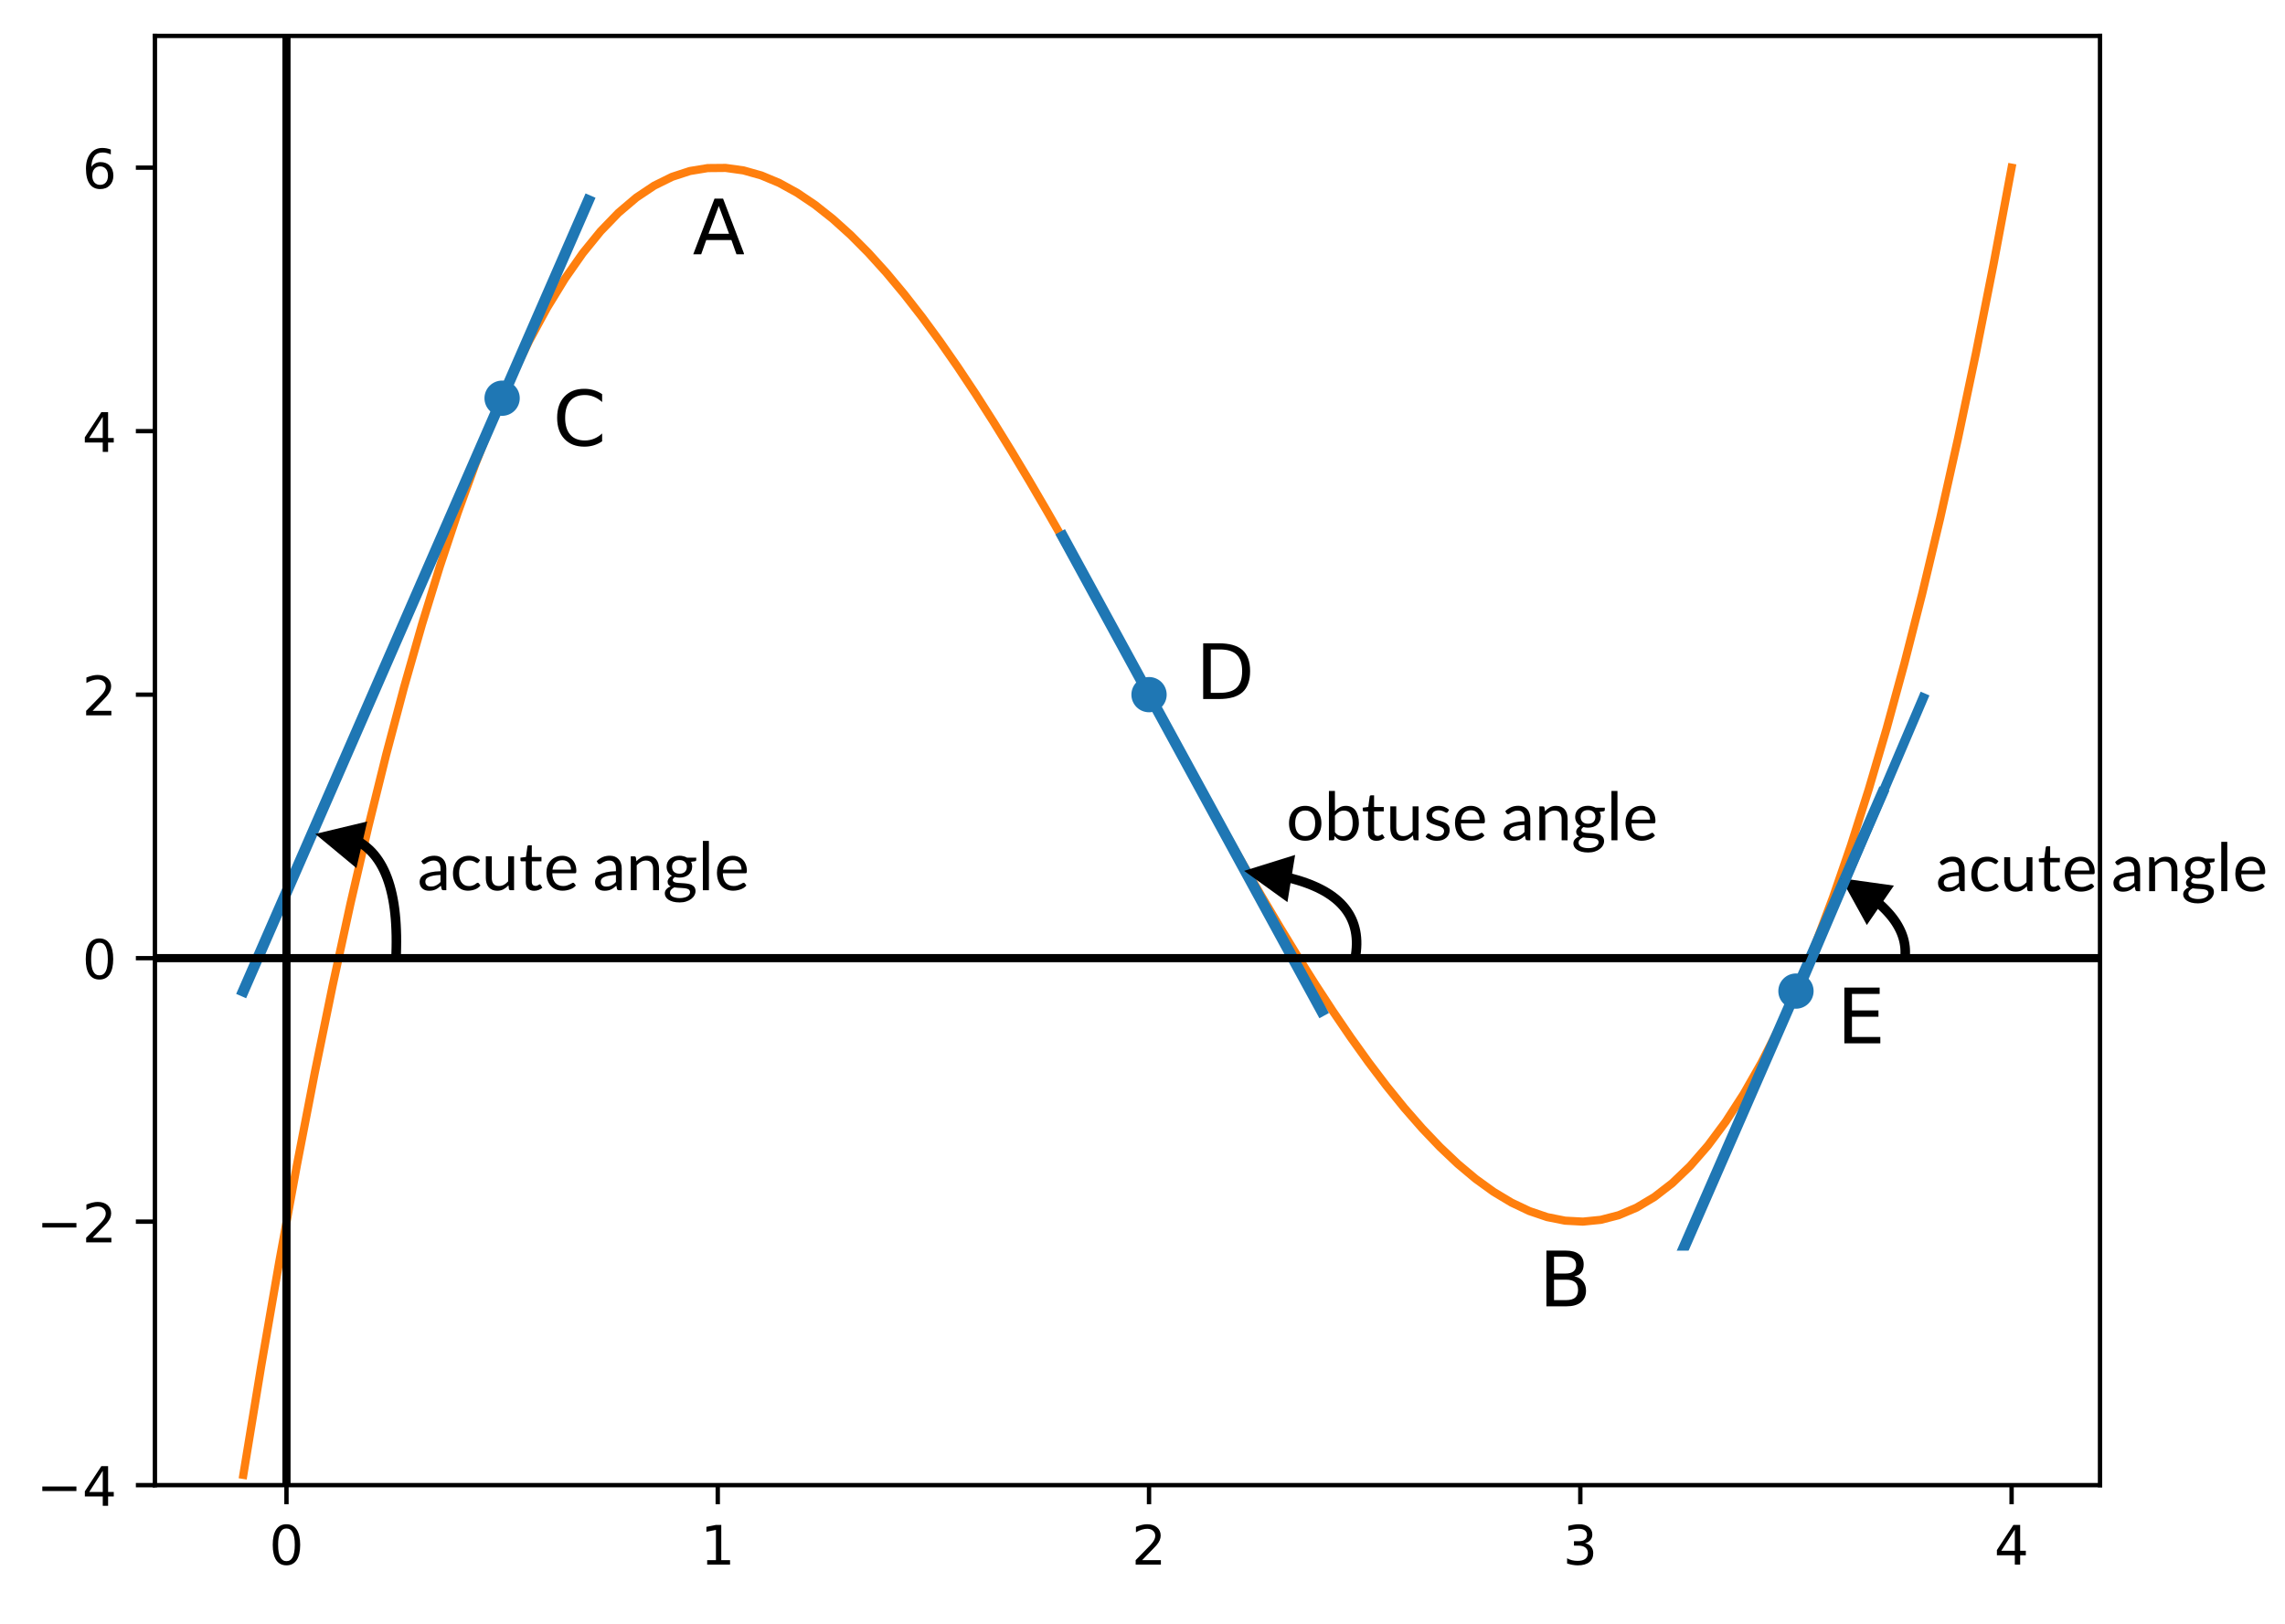 <?xml version="1.0" encoding="UTF-8"?>
<svg xmlns="http://www.w3.org/2000/svg" xmlns:xlink="http://www.w3.org/1999/xlink" width="534.898pt" height="380.281pt" viewBox="0 0 534.898 380.281" version="1.1">
<defs>
<g>
<symbol overflow="visible" id="glyph0-0">
<path style="stroke:none;" d="M 1.953 -8.938 C 2.086 -9.051 2.227 -9.156 2.375 -9.25 C 2.52 -9.352 2.68 -9.441 2.859 -9.516 C 3.047 -9.598 3.238 -9.66 3.438 -9.703 C 3.645 -9.742 3.867 -9.766 4.109 -9.766 C 4.441 -9.766 4.742 -9.719 5.016 -9.625 C 5.285 -9.539 5.516 -9.414 5.703 -9.25 C 5.891 -9.082 6.035 -8.879 6.141 -8.641 C 6.254 -8.398 6.312 -8.133 6.312 -7.844 C 6.312 -7.551 6.27 -7.301 6.188 -7.094 C 6.113 -6.883 6.016 -6.703 5.891 -6.547 C 5.773 -6.398 5.645 -6.27 5.5 -6.156 C 5.363 -6.039 5.234 -5.93 5.109 -5.828 C 4.984 -5.734 4.875 -5.641 4.781 -5.547 C 4.688 -5.453 4.629 -5.344 4.609 -5.219 L 4.484 -4.391 L 3.531 -4.391 L 3.438 -5.312 C 3.414 -5.488 3.438 -5.645 3.5 -5.781 C 3.57 -5.914 3.664 -6.035 3.781 -6.141 C 3.895 -6.254 4.023 -6.363 4.172 -6.469 C 4.316 -6.57 4.453 -6.68 4.578 -6.797 C 4.703 -6.922 4.805 -7.055 4.891 -7.203 C 4.973 -7.359 5.016 -7.539 5.016 -7.75 C 5.016 -8.02 4.914 -8.234 4.719 -8.391 C 4.531 -8.547 4.289 -8.625 4 -8.625 C 3.781 -8.625 3.598 -8.598 3.453 -8.547 C 3.305 -8.504 3.18 -8.453 3.078 -8.391 C 2.973 -8.336 2.883 -8.285 2.812 -8.234 C 2.738 -8.191 2.672 -8.172 2.609 -8.172 C 2.484 -8.172 2.391 -8.227 2.328 -8.344 Z M 3.109 -2.281 C 3.109 -2.531 3.188 -2.738 3.344 -2.906 C 3.508 -3.07 3.719 -3.156 3.969 -3.156 C 4.082 -3.156 4.191 -3.133 4.297 -3.094 C 4.398 -3.051 4.488 -2.988 4.562 -2.906 C 4.633 -2.832 4.691 -2.738 4.734 -2.625 C 4.785 -2.52 4.812 -2.406 4.812 -2.281 C 4.812 -2.164 4.785 -2.055 4.734 -1.953 C 4.691 -1.848 4.633 -1.754 4.562 -1.672 C 4.488 -1.598 4.398 -1.535 4.297 -1.484 C 4.191 -1.441 4.082 -1.422 3.969 -1.422 C 3.719 -1.422 3.508 -1.504 3.344 -1.672 C 3.188 -1.836 3.109 -2.039 3.109 -2.281 Z M 0.359 -11.234 L 7.984 -11.234 L 7.984 0 L 0.359 0 Z M 0.75 -0.422 L 7.531 -0.422 L 7.531 -10.797 L 0.75 -10.797 Z M 0.75 -0.422 "/>
</symbol>
<symbol overflow="visible" id="glyph0-1">
<path style="stroke:none;" d="M 6.969 0 L 6.359 0 C 6.223 0 6.113 -0.02 6.031 -0.062 C 5.945 -0.102 5.891 -0.191 5.859 -0.328 L 5.703 -1.062 C 5.492 -0.875 5.289 -0.707 5.094 -0.562 C 4.895 -0.414 4.688 -0.289 4.469 -0.188 C 4.25 -0.082 4.016 -0.004 3.766 0.047 C 3.516 0.098 3.238 0.125 2.938 0.125 C 2.625 0.125 2.332 0.082 2.062 0 C 1.801 -0.094 1.57 -0.223 1.375 -0.391 C 1.176 -0.566 1.016 -0.785 0.891 -1.047 C 0.773 -1.305 0.719 -1.617 0.719 -1.984 C 0.719 -2.297 0.801 -2.598 0.969 -2.891 C 1.145 -3.18 1.426 -3.438 1.812 -3.656 C 2.195 -3.883 2.695 -4.066 3.312 -4.203 C 3.938 -4.348 4.703 -4.43 5.609 -4.453 L 5.609 -5.078 C 5.609 -5.691 5.473 -6.156 5.203 -6.469 C 4.941 -6.789 4.551 -6.953 4.031 -6.953 C 3.695 -6.953 3.41 -6.906 3.172 -6.812 C 2.941 -6.727 2.738 -6.633 2.562 -6.531 C 2.395 -6.426 2.25 -6.328 2.125 -6.234 C 2.008 -6.148 1.891 -6.109 1.766 -6.109 C 1.672 -6.109 1.586 -6.133 1.516 -6.188 C 1.453 -6.238 1.398 -6.301 1.359 -6.375 L 1.109 -6.812 C 1.547 -7.238 2.016 -7.555 2.516 -7.766 C 3.023 -7.973 3.586 -8.078 4.203 -8.078 C 4.648 -8.078 5.047 -8.004 5.391 -7.859 C 5.734 -7.711 6.02 -7.508 6.25 -7.25 C 6.488 -6.988 6.664 -6.672 6.781 -6.297 C 6.906 -5.93 6.969 -5.523 6.969 -5.078 Z M 3.359 -0.859 C 3.598 -0.859 3.816 -0.879 4.016 -0.922 C 4.223 -0.973 4.414 -1.047 4.594 -1.141 C 4.781 -1.234 4.957 -1.344 5.125 -1.469 C 5.289 -1.602 5.453 -1.754 5.609 -1.922 L 5.609 -3.578 C 4.961 -3.555 4.414 -3.504 3.969 -3.422 C 3.52 -3.336 3.148 -3.227 2.859 -3.094 C 2.578 -2.969 2.375 -2.816 2.25 -2.641 C 2.125 -2.461 2.062 -2.266 2.062 -2.047 C 2.062 -1.836 2.094 -1.656 2.156 -1.5 C 2.227 -1.352 2.32 -1.227 2.438 -1.125 C 2.551 -1.031 2.688 -0.961 2.844 -0.922 C 3 -0.879 3.172 -0.859 3.359 -0.859 Z M 3.359 -0.859 "/>
</symbol>
<symbol overflow="visible" id="glyph0-2">
<path style="stroke:none;" d="M 6.562 -6.531 C 6.52 -6.469 6.477 -6.422 6.438 -6.391 C 6.395 -6.359 6.332 -6.344 6.25 -6.344 C 6.176 -6.344 6.094 -6.375 6 -6.438 C 5.906 -6.508 5.785 -6.582 5.641 -6.656 C 5.504 -6.738 5.332 -6.812 5.125 -6.875 C 4.926 -6.938 4.68 -6.969 4.391 -6.969 C 4.004 -6.969 3.66 -6.898 3.359 -6.766 C 3.066 -6.629 2.816 -6.43 2.609 -6.172 C 2.41 -5.91 2.258 -5.594 2.156 -5.219 C 2.062 -4.844 2.016 -4.426 2.016 -3.969 C 2.016 -3.488 2.066 -3.062 2.172 -2.688 C 2.285 -2.312 2.441 -2 2.641 -1.75 C 2.836 -1.5 3.078 -1.305 3.359 -1.172 C 3.648 -1.035 3.973 -0.969 4.328 -0.969 C 4.66 -0.969 4.938 -1.008 5.156 -1.094 C 5.383 -1.176 5.57 -1.266 5.719 -1.359 C 5.863 -1.461 5.984 -1.551 6.078 -1.625 C 6.172 -1.707 6.266 -1.75 6.359 -1.75 C 6.473 -1.75 6.562 -1.707 6.625 -1.625 L 7.016 -1.109 C 6.672 -0.691 6.238 -0.383 5.719 -0.188 C 5.195 0.008 4.648 0.109 4.078 0.109 C 3.586 0.109 3.129 0.02 2.703 -0.156 C 2.273 -0.344 1.906 -0.609 1.594 -0.953 C 1.281 -1.305 1.031 -1.734 0.844 -2.234 C 0.664 -2.742 0.578 -3.32 0.578 -3.969 C 0.578 -4.562 0.66 -5.109 0.828 -5.609 C 0.992 -6.109 1.234 -6.539 1.547 -6.906 C 1.859 -7.27 2.25 -7.551 2.719 -7.75 C 3.188 -7.957 3.719 -8.062 4.312 -8.062 C 4.863 -8.062 5.352 -7.969 5.781 -7.781 C 6.219 -7.602 6.598 -7.352 6.922 -7.031 Z M 6.562 -6.531 "/>
</symbol>
<symbol overflow="visible" id="glyph0-3">
<path style="stroke:none;" d="M 2.344 -7.938 L 2.344 -2.875 C 2.344 -2.27 2.484 -1.801 2.766 -1.469 C 3.047 -1.145 3.461 -0.984 4.016 -0.984 C 4.422 -0.984 4.805 -1.078 5.172 -1.266 C 5.535 -1.461 5.867 -1.734 6.172 -2.078 L 6.172 -7.938 L 7.562 -7.938 L 7.562 0 L 6.734 0 C 6.535 0 6.41 -0.098 6.359 -0.297 L 6.25 -1.141 C 5.906 -0.766 5.516 -0.457 5.078 -0.219 C 4.648 0.008 4.16 0.125 3.609 0.125 C 3.18 0.125 2.801 0.051 2.469 -0.094 C 2.133 -0.238 1.852 -0.441 1.625 -0.703 C 1.406 -0.961 1.238 -1.273 1.125 -1.641 C 1.008 -2.016 0.953 -2.426 0.953 -2.875 L 0.953 -7.938 Z M 2.344 -7.938 "/>
</symbol>
<symbol overflow="visible" id="glyph0-4">
<path style="stroke:none;" d="M 3.547 0.125 C 2.922 0.125 2.438 -0.047 2.094 -0.391 C 1.758 -0.742 1.594 -1.25 1.594 -1.906 L 1.594 -6.766 L 0.641 -6.766 C 0.555 -6.766 0.484 -6.789 0.422 -6.844 C 0.367 -6.895 0.344 -6.973 0.344 -7.078 L 0.344 -7.625 L 1.641 -7.797 L 1.969 -10.25 C 1.977 -10.32 2.008 -10.383 2.062 -10.438 C 2.125 -10.488 2.195 -10.516 2.281 -10.516 L 3 -10.516 L 3 -7.781 L 5.266 -7.781 L 5.266 -6.766 L 3 -6.766 L 3 -2 C 3 -1.664 3.078 -1.414 3.234 -1.25 C 3.398 -1.094 3.609 -1.016 3.859 -1.016 C 4.004 -1.016 4.129 -1.035 4.234 -1.078 C 4.348 -1.117 4.441 -1.16 4.516 -1.203 C 4.598 -1.254 4.664 -1.297 4.719 -1.328 C 4.77 -1.367 4.816 -1.391 4.859 -1.391 C 4.93 -1.391 5 -1.348 5.062 -1.266 L 5.469 -0.594 C 5.227 -0.375 4.938 -0.195 4.594 -0.062 C 4.258 0.062 3.91 0.125 3.547 0.125 Z M 3.547 0.125 "/>
</symbol>
<symbol overflow="visible" id="glyph0-5">
<path style="stroke:none;" d="M 4.281 -8.062 C 4.758 -8.062 5.195 -7.977 5.594 -7.812 C 6 -7.656 6.348 -7.426 6.641 -7.125 C 6.93 -6.832 7.16 -6.461 7.328 -6.016 C 7.492 -5.578 7.578 -5.078 7.578 -4.516 C 7.578 -4.297 7.551 -4.148 7.5 -4.078 C 7.457 -4.004 7.367 -3.969 7.234 -3.969 L 1.953 -3.969 C 1.961 -3.469 2.031 -3.031 2.156 -2.656 C 2.281 -2.281 2.453 -1.969 2.672 -1.719 C 2.898 -1.477 3.164 -1.297 3.469 -1.172 C 3.77 -1.047 4.109 -0.984 4.484 -0.984 C 4.828 -0.984 5.125 -1.023 5.375 -1.109 C 5.633 -1.191 5.852 -1.281 6.031 -1.375 C 6.219 -1.469 6.375 -1.551 6.5 -1.625 C 6.625 -1.707 6.727 -1.75 6.812 -1.75 C 6.926 -1.75 7.016 -1.707 7.078 -1.625 L 7.469 -1.109 C 7.301 -0.898 7.098 -0.719 6.859 -0.562 C 6.617 -0.414 6.359 -0.289 6.078 -0.188 C 5.805 -0.094 5.523 -0.02 5.234 0.031 C 4.941 0.082 4.648 0.109 4.359 0.109 C 3.816 0.109 3.312 0.016 2.844 -0.172 C 2.383 -0.359 1.984 -0.629 1.641 -0.984 C 1.305 -1.336 1.047 -1.781 0.859 -2.312 C 0.672 -2.844 0.578 -3.445 0.578 -4.125 C 0.578 -4.676 0.66 -5.191 0.828 -5.672 C 1.004 -6.16 1.25 -6.578 1.562 -6.922 C 1.883 -7.273 2.273 -7.551 2.734 -7.75 C 3.191 -7.957 3.707 -8.062 4.281 -8.062 Z M 4.312 -7.031 C 3.645 -7.031 3.113 -6.836 2.719 -6.453 C 2.332 -6.066 2.094 -5.523 2 -4.828 L 6.328 -4.828 C 6.328 -5.16 6.281 -5.457 6.188 -5.719 C 6.102 -5.988 5.973 -6.223 5.797 -6.422 C 5.629 -6.617 5.422 -6.77 5.172 -6.875 C 4.922 -6.977 4.633 -7.031 4.312 -7.031 Z M 4.312 -7.031 "/>
</symbol>
<symbol overflow="visible" id="glyph0-6">
<path style="stroke:none;" d=""/>
</symbol>
<symbol overflow="visible" id="glyph0-7">
<path style="stroke:none;" d="M 1.141 0 L 1.141 -7.938 L 1.969 -7.938 C 2.164 -7.938 2.289 -7.836 2.344 -7.641 L 2.453 -6.781 C 2.805 -7.164 3.191 -7.473 3.609 -7.703 C 4.035 -7.941 4.531 -8.062 5.094 -8.062 C 5.531 -8.062 5.91 -7.988 6.234 -7.844 C 6.566 -7.695 6.844 -7.492 7.062 -7.234 C 7.289 -6.973 7.461 -6.656 7.578 -6.281 C 7.691 -5.914 7.75 -5.504 7.75 -5.047 L 7.75 0 L 6.359 0 L 6.359 -5.047 C 6.359 -5.648 6.219 -6.117 5.938 -6.453 C 5.664 -6.785 5.25 -6.953 4.688 -6.953 C 4.27 -6.953 3.883 -6.852 3.531 -6.656 C 3.176 -6.457 2.844 -6.188 2.531 -5.844 L 2.531 0 Z M 1.141 0 "/>
</symbol>
<symbol overflow="visible" id="glyph0-8">
<path style="stroke:none;" d="M 3.812 -8.078 C 4.156 -8.078 4.477 -8.035 4.781 -7.953 C 5.082 -7.879 5.359 -7.77 5.609 -7.625 L 7.75 -7.625 L 7.75 -7.109 C 7.75 -6.93 7.641 -6.82 7.422 -6.781 L 6.531 -6.656 C 6.707 -6.312 6.797 -5.93 6.797 -5.516 C 6.797 -5.129 6.719 -4.773 6.562 -4.453 C 6.414 -4.141 6.211 -3.867 5.953 -3.641 C 5.691 -3.422 5.379 -3.25 5.016 -3.125 C 4.648 -3.008 4.25 -2.953 3.812 -2.953 C 3.445 -2.953 3.098 -3 2.766 -3.094 C 2.598 -2.988 2.469 -2.875 2.375 -2.75 C 2.289 -2.625 2.25 -2.504 2.25 -2.391 C 2.25 -2.203 2.328 -2.062 2.484 -1.969 C 2.641 -1.875 2.844 -1.805 3.094 -1.766 C 3.344 -1.723 3.625 -1.695 3.938 -1.688 C 4.258 -1.676 4.586 -1.656 4.922 -1.625 C 5.254 -1.602 5.578 -1.562 5.891 -1.5 C 6.211 -1.445 6.5 -1.352 6.75 -1.219 C 7 -1.094 7.195 -0.914 7.344 -0.688 C 7.5 -0.457 7.578 -0.16 7.578 0.203 C 7.578 0.547 7.488 0.875 7.312 1.188 C 7.145 1.508 6.898 1.789 6.578 2.031 C 6.266 2.281 5.879 2.477 5.422 2.625 C 4.961 2.781 4.441 2.859 3.859 2.859 C 3.285 2.859 2.781 2.801 2.344 2.688 C 1.906 2.57 1.539 2.414 1.25 2.219 C 0.969 2.031 0.754 1.805 0.609 1.547 C 0.461 1.297 0.391 1.035 0.391 0.766 C 0.391 0.367 0.516 0.035 0.766 -0.234 C 1.016 -0.516 1.352 -0.734 1.781 -0.891 C 1.562 -0.992 1.383 -1.133 1.25 -1.312 C 1.113 -1.488 1.047 -1.723 1.047 -2.016 C 1.047 -2.129 1.066 -2.242 1.109 -2.359 C 1.148 -2.484 1.211 -2.609 1.297 -2.734 C 1.391 -2.859 1.5 -2.973 1.625 -3.078 C 1.75 -3.191 1.895 -3.289 2.062 -3.375 C 1.664 -3.594 1.359 -3.879 1.141 -4.234 C 0.922 -4.598 0.812 -5.023 0.812 -5.516 C 0.812 -5.898 0.883 -6.25 1.031 -6.562 C 1.176 -6.883 1.379 -7.156 1.641 -7.375 C 1.91 -7.594 2.227 -7.766 2.594 -7.891 C 2.969 -8.016 3.375 -8.078 3.812 -8.078 Z M 6.297 0.438 C 6.297 0.238 6.238 0.078 6.125 -0.047 C 6.02 -0.172 5.875 -0.266 5.688 -0.328 C 5.5 -0.391 5.281 -0.438 5.031 -0.469 C 4.781 -0.5 4.52 -0.52 4.25 -0.531 C 3.977 -0.551 3.703 -0.566 3.422 -0.578 C 3.141 -0.598 2.867 -0.629 2.609 -0.672 C 2.316 -0.523 2.078 -0.348 1.891 -0.141 C 1.703 0.055 1.609 0.297 1.609 0.578 C 1.609 0.754 1.656 0.922 1.75 1.078 C 1.844 1.234 1.984 1.363 2.172 1.469 C 2.359 1.582 2.594 1.672 2.875 1.734 C 3.164 1.805 3.504 1.844 3.891 1.844 C 4.266 1.844 4.598 1.805 4.891 1.734 C 5.191 1.672 5.445 1.578 5.656 1.453 C 5.863 1.328 6.02 1.176 6.125 1 C 6.238 0.832 6.297 0.645 6.297 0.438 Z M 3.812 -3.875 C 4.094 -3.875 4.344 -3.91 4.562 -3.984 C 4.781 -4.066 4.961 -4.176 5.109 -4.312 C 5.254 -4.457 5.363 -4.629 5.438 -4.828 C 5.508 -5.023 5.547 -5.242 5.547 -5.484 C 5.547 -5.961 5.395 -6.344 5.094 -6.625 C 4.801 -6.914 4.375 -7.062 3.812 -7.062 C 3.258 -7.062 2.832 -6.914 2.531 -6.625 C 2.238 -6.344 2.094 -5.961 2.094 -5.484 C 2.094 -5.242 2.129 -5.023 2.203 -4.828 C 2.273 -4.629 2.383 -4.457 2.531 -4.312 C 2.688 -4.176 2.867 -4.066 3.078 -3.984 C 3.297 -3.91 3.539 -3.875 3.812 -3.875 Z M 3.812 -3.875 "/>
</symbol>
<symbol overflow="visible" id="glyph0-9">
<path style="stroke:none;" d="M 2.703 -11.547 L 2.703 0 L 1.297 0 L 1.297 -11.547 Z M 2.703 -11.547 "/>
</symbol>
<symbol overflow="visible" id="glyph1-0">
<path style="stroke:none;" d="M 1.953 -8.938 C 2.086 -9.051 2.227 -9.156 2.375 -9.25 C 2.52 -9.352 2.68 -9.441 2.859 -9.516 C 3.047 -9.598 3.238 -9.66 3.438 -9.703 C 3.645 -9.742 3.867 -9.766 4.109 -9.766 C 4.441 -9.766 4.742 -9.719 5.016 -9.625 C 5.285 -9.539 5.516 -9.414 5.703 -9.25 C 5.891 -9.082 6.035 -8.879 6.141 -8.641 C 6.254 -8.398 6.312 -8.133 6.312 -7.844 C 6.312 -7.551 6.27 -7.301 6.188 -7.094 C 6.113 -6.883 6.016 -6.703 5.891 -6.547 C 5.773 -6.398 5.645 -6.27 5.5 -6.156 C 5.363 -6.039 5.234 -5.93 5.109 -5.828 C 4.984 -5.734 4.875 -5.641 4.781 -5.547 C 4.688 -5.453 4.629 -5.344 4.609 -5.219 L 4.484 -4.391 L 3.531 -4.391 L 3.438 -5.312 C 3.414 -5.488 3.438 -5.645 3.5 -5.781 C 3.57 -5.914 3.664 -6.035 3.781 -6.141 C 3.895 -6.254 4.023 -6.363 4.172 -6.469 C 4.316 -6.57 4.453 -6.68 4.578 -6.797 C 4.703 -6.922 4.805 -7.055 4.891 -7.203 C 4.973 -7.359 5.016 -7.539 5.016 -7.75 C 5.016 -8.02 4.914 -8.234 4.719 -8.391 C 4.531 -8.547 4.289 -8.625 4 -8.625 C 3.781 -8.625 3.598 -8.598 3.453 -8.547 C 3.305 -8.504 3.18 -8.453 3.078 -8.391 C 2.973 -8.336 2.883 -8.285 2.812 -8.234 C 2.738 -8.191 2.672 -8.172 2.609 -8.172 C 2.484 -8.172 2.391 -8.227 2.328 -8.344 Z M 3.109 -2.281 C 3.109 -2.531 3.188 -2.738 3.344 -2.906 C 3.508 -3.07 3.719 -3.156 3.969 -3.156 C 4.082 -3.156 4.191 -3.133 4.297 -3.094 C 4.398 -3.051 4.488 -2.988 4.562 -2.906 C 4.633 -2.832 4.691 -2.738 4.734 -2.625 C 4.785 -2.52 4.812 -2.406 4.812 -2.281 C 4.812 -2.164 4.785 -2.055 4.734 -1.953 C 4.691 -1.848 4.633 -1.754 4.562 -1.672 C 4.488 -1.598 4.398 -1.535 4.297 -1.484 C 4.191 -1.441 4.082 -1.422 3.969 -1.422 C 3.719 -1.422 3.508 -1.504 3.344 -1.672 C 3.188 -1.836 3.109 -2.039 3.109 -2.281 Z M 0.359 -11.234 L 7.984 -11.234 L 7.984 0 L 0.359 0 Z M 0.75 -0.422 L 7.531 -0.422 L 7.531 -10.797 L 0.75 -10.797 Z M 0.75 -0.422 "/>
</symbol>
<symbol overflow="visible" id="glyph1-1">
<path style="stroke:none;" d="M 6.969 0 L 6.359 0 C 6.223 0 6.113 -0.02 6.031 -0.062 C 5.945 -0.102 5.891 -0.191 5.859 -0.328 L 5.703 -1.062 C 5.492 -0.875 5.289 -0.707 5.094 -0.562 C 4.895 -0.414 4.688 -0.289 4.469 -0.188 C 4.25 -0.082 4.016 -0.004 3.766 0.047 C 3.516 0.098 3.238 0.125 2.938 0.125 C 2.625 0.125 2.332 0.082 2.062 0 C 1.801 -0.094 1.57 -0.223 1.375 -0.391 C 1.176 -0.566 1.016 -0.785 0.891 -1.047 C 0.773 -1.305 0.719 -1.617 0.719 -1.984 C 0.719 -2.297 0.801 -2.598 0.969 -2.891 C 1.145 -3.18 1.426 -3.438 1.812 -3.656 C 2.195 -3.883 2.695 -4.066 3.312 -4.203 C 3.938 -4.348 4.703 -4.43 5.609 -4.453 L 5.609 -5.078 C 5.609 -5.691 5.473 -6.156 5.203 -6.469 C 4.941 -6.789 4.551 -6.953 4.031 -6.953 C 3.695 -6.953 3.41 -6.906 3.172 -6.812 C 2.941 -6.727 2.738 -6.633 2.562 -6.531 C 2.395 -6.426 2.25 -6.328 2.125 -6.234 C 2.008 -6.148 1.891 -6.109 1.766 -6.109 C 1.672 -6.109 1.586 -6.133 1.516 -6.188 C 1.453 -6.238 1.398 -6.301 1.359 -6.375 L 1.109 -6.812 C 1.547 -7.238 2.016 -7.555 2.516 -7.766 C 3.023 -7.973 3.586 -8.078 4.203 -8.078 C 4.648 -8.078 5.047 -8.004 5.391 -7.859 C 5.734 -7.711 6.02 -7.508 6.25 -7.25 C 6.488 -6.988 6.664 -6.672 6.781 -6.297 C 6.906 -5.93 6.969 -5.523 6.969 -5.078 Z M 3.359 -0.859 C 3.598 -0.859 3.816 -0.879 4.016 -0.922 C 4.223 -0.973 4.414 -1.047 4.594 -1.141 C 4.781 -1.234 4.957 -1.344 5.125 -1.469 C 5.289 -1.602 5.453 -1.754 5.609 -1.922 L 5.609 -3.578 C 4.961 -3.555 4.414 -3.504 3.969 -3.422 C 3.52 -3.336 3.148 -3.227 2.859 -3.094 C 2.578 -2.969 2.375 -2.816 2.25 -2.641 C 2.125 -2.461 2.062 -2.266 2.062 -2.047 C 2.062 -1.836 2.094 -1.656 2.156 -1.5 C 2.227 -1.352 2.32 -1.227 2.438 -1.125 C 2.551 -1.031 2.688 -0.961 2.844 -0.922 C 3 -0.879 3.172 -0.859 3.359 -0.859 Z M 3.359 -0.859 "/>
</symbol>
<symbol overflow="visible" id="glyph1-2">
<path style="stroke:none;" d="M 6.562 -6.531 C 6.52 -6.469 6.477 -6.422 6.438 -6.391 C 6.395 -6.359 6.332 -6.344 6.25 -6.344 C 6.176 -6.344 6.094 -6.375 6 -6.438 C 5.906 -6.508 5.785 -6.582 5.641 -6.656 C 5.504 -6.738 5.332 -6.812 5.125 -6.875 C 4.926 -6.938 4.68 -6.969 4.391 -6.969 C 4.004 -6.969 3.66 -6.898 3.359 -6.766 C 3.066 -6.629 2.816 -6.43 2.609 -6.172 C 2.41 -5.91 2.258 -5.594 2.156 -5.219 C 2.062 -4.844 2.016 -4.426 2.016 -3.969 C 2.016 -3.488 2.066 -3.062 2.172 -2.688 C 2.285 -2.312 2.441 -2 2.641 -1.75 C 2.836 -1.5 3.078 -1.305 3.359 -1.172 C 3.648 -1.035 3.973 -0.969 4.328 -0.969 C 4.66 -0.969 4.938 -1.008 5.156 -1.094 C 5.383 -1.176 5.57 -1.266 5.719 -1.359 C 5.863 -1.461 5.984 -1.551 6.078 -1.625 C 6.172 -1.707 6.266 -1.75 6.359 -1.75 C 6.473 -1.75 6.562 -1.707 6.625 -1.625 L 7.016 -1.109 C 6.672 -0.691 6.238 -0.383 5.719 -0.188 C 5.195 0.008 4.648 0.109 4.078 0.109 C 3.586 0.109 3.129 0.02 2.703 -0.156 C 2.273 -0.344 1.906 -0.609 1.594 -0.953 C 1.281 -1.305 1.031 -1.734 0.844 -2.234 C 0.664 -2.742 0.578 -3.32 0.578 -3.969 C 0.578 -4.562 0.66 -5.109 0.828 -5.609 C 0.992 -6.109 1.234 -6.539 1.547 -6.906 C 1.859 -7.27 2.25 -7.551 2.719 -7.75 C 3.188 -7.957 3.719 -8.062 4.312 -8.062 C 4.863 -8.062 5.352 -7.969 5.781 -7.781 C 6.219 -7.602 6.598 -7.352 6.922 -7.031 Z M 6.562 -6.531 "/>
</symbol>
<symbol overflow="visible" id="glyph1-3">
<path style="stroke:none;" d="M 2.344 -7.938 L 2.344 -2.875 C 2.344 -2.27 2.484 -1.801 2.766 -1.469 C 3.047 -1.145 3.461 -0.984 4.016 -0.984 C 4.422 -0.984 4.805 -1.078 5.172 -1.266 C 5.535 -1.461 5.867 -1.734 6.172 -2.078 L 6.172 -7.938 L 7.562 -7.938 L 7.562 0 L 6.734 0 C 6.535 0 6.41 -0.098 6.359 -0.297 L 6.25 -1.141 C 5.906 -0.766 5.516 -0.457 5.078 -0.219 C 4.648 0.008 4.16 0.125 3.609 0.125 C 3.18 0.125 2.801 0.051 2.469 -0.094 C 2.133 -0.238 1.852 -0.441 1.625 -0.703 C 1.406 -0.961 1.238 -1.273 1.125 -1.641 C 1.008 -2.016 0.953 -2.426 0.953 -2.875 L 0.953 -7.938 Z M 2.344 -7.938 "/>
</symbol>
<symbol overflow="visible" id="glyph1-4">
<path style="stroke:none;" d="M 3.547 0.125 C 2.922 0.125 2.438 -0.047 2.094 -0.391 C 1.758 -0.742 1.594 -1.25 1.594 -1.906 L 1.594 -6.766 L 0.641 -6.766 C 0.555 -6.766 0.484 -6.789 0.422 -6.844 C 0.367 -6.895 0.344 -6.973 0.344 -7.078 L 0.344 -7.625 L 1.641 -7.797 L 1.969 -10.25 C 1.977 -10.32 2.008 -10.383 2.062 -10.438 C 2.125 -10.488 2.195 -10.516 2.281 -10.516 L 3 -10.516 L 3 -7.781 L 5.266 -7.781 L 5.266 -6.766 L 3 -6.766 L 3 -2 C 3 -1.664 3.078 -1.414 3.234 -1.25 C 3.398 -1.094 3.609 -1.016 3.859 -1.016 C 4.004 -1.016 4.129 -1.035 4.234 -1.078 C 4.348 -1.117 4.441 -1.16 4.516 -1.203 C 4.598 -1.254 4.664 -1.297 4.719 -1.328 C 4.77 -1.367 4.816 -1.391 4.859 -1.391 C 4.93 -1.391 5 -1.348 5.062 -1.266 L 5.469 -0.594 C 5.227 -0.375 4.938 -0.195 4.594 -0.062 C 4.258 0.062 3.91 0.125 3.547 0.125 Z M 3.547 0.125 "/>
</symbol>
<symbol overflow="visible" id="glyph1-5">
<path style="stroke:none;" d="M 4.281 -8.062 C 4.758 -8.062 5.195 -7.977 5.594 -7.812 C 6 -7.656 6.348 -7.426 6.641 -7.125 C 6.93 -6.832 7.16 -6.461 7.328 -6.016 C 7.492 -5.578 7.578 -5.078 7.578 -4.516 C 7.578 -4.297 7.551 -4.148 7.5 -4.078 C 7.457 -4.004 7.367 -3.969 7.234 -3.969 L 1.953 -3.969 C 1.961 -3.469 2.031 -3.031 2.156 -2.656 C 2.281 -2.281 2.453 -1.969 2.672 -1.719 C 2.898 -1.477 3.164 -1.297 3.469 -1.172 C 3.77 -1.047 4.109 -0.984 4.484 -0.984 C 4.828 -0.984 5.125 -1.023 5.375 -1.109 C 5.633 -1.191 5.852 -1.281 6.031 -1.375 C 6.219 -1.469 6.375 -1.551 6.5 -1.625 C 6.625 -1.707 6.727 -1.75 6.812 -1.75 C 6.926 -1.75 7.016 -1.707 7.078 -1.625 L 7.469 -1.109 C 7.301 -0.898 7.098 -0.719 6.859 -0.562 C 6.617 -0.414 6.359 -0.289 6.078 -0.188 C 5.805 -0.094 5.523 -0.02 5.234 0.031 C 4.941 0.082 4.648 0.109 4.359 0.109 C 3.816 0.109 3.312 0.016 2.844 -0.172 C 2.383 -0.359 1.984 -0.629 1.641 -0.984 C 1.305 -1.336 1.047 -1.781 0.859 -2.312 C 0.672 -2.844 0.578 -3.445 0.578 -4.125 C 0.578 -4.676 0.66 -5.191 0.828 -5.672 C 1.004 -6.16 1.25 -6.578 1.562 -6.922 C 1.883 -7.273 2.273 -7.551 2.734 -7.75 C 3.191 -7.957 3.707 -8.062 4.281 -8.062 Z M 4.312 -7.031 C 3.645 -7.031 3.113 -6.836 2.719 -6.453 C 2.332 -6.066 2.094 -5.523 2 -4.828 L 6.328 -4.828 C 6.328 -5.16 6.281 -5.457 6.188 -5.719 C 6.102 -5.988 5.973 -6.223 5.797 -6.422 C 5.629 -6.617 5.422 -6.77 5.172 -6.875 C 4.922 -6.977 4.633 -7.031 4.312 -7.031 Z M 4.312 -7.031 "/>
</symbol>
<symbol overflow="visible" id="glyph1-6">
<path style="stroke:none;" d=""/>
</symbol>
<symbol overflow="visible" id="glyph1-7">
<path style="stroke:none;" d="M 1.141 0 L 1.141 -7.938 L 1.969 -7.938 C 2.164 -7.938 2.289 -7.836 2.344 -7.641 L 2.453 -6.781 C 2.805 -7.164 3.191 -7.473 3.609 -7.703 C 4.035 -7.941 4.531 -8.062 5.094 -8.062 C 5.531 -8.062 5.91 -7.988 6.234 -7.844 C 6.566 -7.695 6.844 -7.492 7.062 -7.234 C 7.289 -6.973 7.461 -6.656 7.578 -6.281 C 7.691 -5.914 7.75 -5.504 7.75 -5.047 L 7.75 0 L 6.359 0 L 6.359 -5.047 C 6.359 -5.648 6.219 -6.117 5.938 -6.453 C 5.664 -6.785 5.25 -6.953 4.688 -6.953 C 4.27 -6.953 3.883 -6.852 3.531 -6.656 C 3.176 -6.457 2.844 -6.188 2.531 -5.844 L 2.531 0 Z M 1.141 0 "/>
</symbol>
<symbol overflow="visible" id="glyph1-8">
<path style="stroke:none;" d="M 3.812 -8.078 C 4.156 -8.078 4.477 -8.035 4.781 -7.953 C 5.082 -7.879 5.359 -7.77 5.609 -7.625 L 7.75 -7.625 L 7.75 -7.109 C 7.75 -6.93 7.641 -6.82 7.422 -6.781 L 6.531 -6.656 C 6.707 -6.312 6.797 -5.93 6.797 -5.516 C 6.797 -5.129 6.719 -4.773 6.562 -4.453 C 6.414 -4.141 6.211 -3.867 5.953 -3.641 C 5.691 -3.422 5.379 -3.25 5.016 -3.125 C 4.648 -3.008 4.25 -2.953 3.812 -2.953 C 3.445 -2.953 3.098 -3 2.766 -3.094 C 2.598 -2.988 2.469 -2.875 2.375 -2.75 C 2.289 -2.625 2.25 -2.504 2.25 -2.391 C 2.25 -2.203 2.328 -2.062 2.484 -1.969 C 2.641 -1.875 2.844 -1.805 3.094 -1.766 C 3.344 -1.723 3.625 -1.695 3.938 -1.688 C 4.258 -1.676 4.586 -1.656 4.922 -1.625 C 5.254 -1.602 5.578 -1.562 5.891 -1.5 C 6.211 -1.445 6.5 -1.352 6.75 -1.219 C 7 -1.094 7.195 -0.914 7.344 -0.688 C 7.5 -0.457 7.578 -0.16 7.578 0.203 C 7.578 0.547 7.488 0.875 7.312 1.188 C 7.145 1.508 6.898 1.789 6.578 2.031 C 6.266 2.281 5.879 2.477 5.422 2.625 C 4.961 2.781 4.441 2.859 3.859 2.859 C 3.285 2.859 2.781 2.801 2.344 2.688 C 1.906 2.57 1.539 2.414 1.25 2.219 C 0.969 2.031 0.754 1.805 0.609 1.547 C 0.461 1.297 0.391 1.035 0.391 0.766 C 0.391 0.367 0.516 0.035 0.766 -0.234 C 1.016 -0.516 1.352 -0.734 1.781 -0.891 C 1.562 -0.992 1.383 -1.133 1.25 -1.312 C 1.113 -1.488 1.047 -1.723 1.047 -2.016 C 1.047 -2.129 1.066 -2.242 1.109 -2.359 C 1.148 -2.484 1.211 -2.609 1.297 -2.734 C 1.391 -2.859 1.5 -2.973 1.625 -3.078 C 1.75 -3.191 1.895 -3.289 2.062 -3.375 C 1.664 -3.594 1.359 -3.879 1.141 -4.234 C 0.922 -4.598 0.812 -5.023 0.812 -5.516 C 0.812 -5.898 0.883 -6.25 1.031 -6.562 C 1.176 -6.883 1.379 -7.156 1.641 -7.375 C 1.91 -7.594 2.227 -7.766 2.594 -7.891 C 2.969 -8.016 3.375 -8.078 3.812 -8.078 Z M 6.297 0.438 C 6.297 0.238 6.238 0.078 6.125 -0.047 C 6.02 -0.172 5.875 -0.266 5.688 -0.328 C 5.5 -0.391 5.281 -0.438 5.031 -0.469 C 4.781 -0.5 4.52 -0.52 4.25 -0.531 C 3.977 -0.551 3.703 -0.566 3.422 -0.578 C 3.141 -0.598 2.867 -0.629 2.609 -0.672 C 2.316 -0.523 2.078 -0.348 1.891 -0.141 C 1.703 0.055 1.609 0.297 1.609 0.578 C 1.609 0.754 1.656 0.922 1.75 1.078 C 1.844 1.234 1.984 1.363 2.172 1.469 C 2.359 1.582 2.594 1.672 2.875 1.734 C 3.164 1.805 3.504 1.844 3.891 1.844 C 4.266 1.844 4.598 1.805 4.891 1.734 C 5.191 1.672 5.445 1.578 5.656 1.453 C 5.863 1.328 6.02 1.176 6.125 1 C 6.238 0.832 6.297 0.645 6.297 0.438 Z M 3.812 -3.875 C 4.094 -3.875 4.344 -3.91 4.562 -3.984 C 4.781 -4.066 4.961 -4.176 5.109 -4.312 C 5.254 -4.457 5.363 -4.629 5.438 -4.828 C 5.508 -5.023 5.547 -5.242 5.547 -5.484 C 5.547 -5.961 5.395 -6.344 5.094 -6.625 C 4.801 -6.914 4.375 -7.062 3.812 -7.062 C 3.258 -7.062 2.832 -6.914 2.531 -6.625 C 2.238 -6.344 2.094 -5.961 2.094 -5.484 C 2.094 -5.242 2.129 -5.023 2.203 -4.828 C 2.273 -4.629 2.383 -4.457 2.531 -4.312 C 2.688 -4.176 2.867 -4.066 3.078 -3.984 C 3.297 -3.91 3.539 -3.875 3.812 -3.875 Z M 3.812 -3.875 "/>
</symbol>
<symbol overflow="visible" id="glyph1-9">
<path style="stroke:none;" d="M 2.703 -11.547 L 2.703 0 L 1.297 0 L 1.297 -11.547 Z M 2.703 -11.547 "/>
</symbol>
<symbol overflow="visible" id="glyph2-0">
<path style="stroke:none;" d="M 1.953 -8.938 C 2.086 -9.051 2.227 -9.156 2.375 -9.25 C 2.52 -9.352 2.68 -9.441 2.859 -9.516 C 3.047 -9.598 3.238 -9.66 3.438 -9.703 C 3.645 -9.742 3.867 -9.766 4.109 -9.766 C 4.441 -9.766 4.742 -9.719 5.016 -9.625 C 5.285 -9.539 5.516 -9.414 5.703 -9.25 C 5.891 -9.082 6.035 -8.879 6.141 -8.641 C 6.254 -8.398 6.312 -8.133 6.312 -7.844 C 6.312 -7.551 6.27 -7.301 6.188 -7.094 C 6.113 -6.883 6.016 -6.703 5.891 -6.547 C 5.773 -6.398 5.645 -6.27 5.5 -6.156 C 5.363 -6.039 5.234 -5.93 5.109 -5.828 C 4.984 -5.734 4.875 -5.641 4.781 -5.547 C 4.688 -5.453 4.629 -5.344 4.609 -5.219 L 4.484 -4.391 L 3.531 -4.391 L 3.438 -5.312 C 3.414 -5.488 3.438 -5.645 3.5 -5.781 C 3.57 -5.914 3.664 -6.035 3.781 -6.141 C 3.895 -6.254 4.023 -6.363 4.172 -6.469 C 4.316 -6.57 4.453 -6.68 4.578 -6.797 C 4.703 -6.922 4.805 -7.055 4.891 -7.203 C 4.973 -7.359 5.016 -7.539 5.016 -7.75 C 5.016 -8.02 4.914 -8.234 4.719 -8.391 C 4.531 -8.547 4.289 -8.625 4 -8.625 C 3.781 -8.625 3.598 -8.598 3.453 -8.547 C 3.305 -8.504 3.18 -8.453 3.078 -8.391 C 2.973 -8.336 2.883 -8.285 2.812 -8.234 C 2.738 -8.191 2.672 -8.172 2.609 -8.172 C 2.484 -8.172 2.391 -8.227 2.328 -8.344 Z M 3.109 -2.281 C 3.109 -2.531 3.188 -2.738 3.344 -2.906 C 3.508 -3.07 3.719 -3.156 3.969 -3.156 C 4.082 -3.156 4.191 -3.133 4.297 -3.094 C 4.398 -3.051 4.488 -2.988 4.562 -2.906 C 4.633 -2.832 4.691 -2.738 4.734 -2.625 C 4.785 -2.52 4.812 -2.406 4.812 -2.281 C 4.812 -2.164 4.785 -2.055 4.734 -1.953 C 4.691 -1.848 4.633 -1.754 4.562 -1.672 C 4.488 -1.598 4.398 -1.535 4.297 -1.484 C 4.191 -1.441 4.082 -1.422 3.969 -1.422 C 3.719 -1.422 3.508 -1.504 3.344 -1.672 C 3.188 -1.836 3.109 -2.039 3.109 -2.281 Z M 0.359 -11.234 L 7.984 -11.234 L 7.984 0 L 0.359 0 Z M 0.75 -0.422 L 7.531 -0.422 L 7.531 -10.797 L 0.75 -10.797 Z M 0.75 -0.422 "/>
</symbol>
<symbol overflow="visible" id="glyph2-1">
<path style="stroke:none;" d="M 4.359 -8.062 C 4.93 -8.062 5.453 -7.961 5.922 -7.766 C 6.391 -7.578 6.785 -7.305 7.109 -6.953 C 7.441 -6.598 7.695 -6.164 7.875 -5.656 C 8.051 -5.156 8.141 -4.594 8.141 -3.969 C 8.141 -3.344 8.051 -2.781 7.875 -2.281 C 7.695 -1.781 7.441 -1.352 7.109 -1 C 6.785 -0.645 6.391 -0.367 5.922 -0.172 C 5.453 0.016 4.93 0.109 4.359 0.109 C 3.773 0.109 3.25 0.016 2.781 -0.172 C 2.312 -0.367 1.91 -0.645 1.578 -1 C 1.254 -1.352 1.004 -1.781 0.828 -2.281 C 0.648 -2.781 0.562 -3.344 0.562 -3.969 C 0.562 -4.594 0.648 -5.156 0.828 -5.656 C 1.004 -6.164 1.254 -6.598 1.578 -6.953 C 1.91 -7.305 2.312 -7.578 2.781 -7.766 C 3.25 -7.961 3.773 -8.062 4.359 -8.062 Z M 4.359 -0.984 C 5.141 -0.984 5.723 -1.242 6.109 -1.766 C 6.492 -2.285 6.688 -3.02 6.688 -3.969 C 6.688 -4.914 6.492 -5.648 6.109 -6.172 C 5.723 -6.703 5.141 -6.969 4.359 -6.969 C 3.961 -6.969 3.617 -6.898 3.328 -6.766 C 3.035 -6.629 2.789 -6.43 2.594 -6.172 C 2.395 -5.922 2.242 -5.609 2.141 -5.234 C 2.047 -4.859 2 -4.438 2 -3.969 C 2 -3.5 2.047 -3.078 2.141 -2.703 C 2.242 -2.328 2.395 -2.016 2.594 -1.766 C 2.789 -1.516 3.035 -1.32 3.328 -1.188 C 3.617 -1.051 3.961 -0.984 4.359 -0.984 Z M 4.359 -0.984 "/>
</symbol>
<symbol overflow="visible" id="glyph2-2">
<path style="stroke:none;" d="M 1.188 0 L 1.188 -11.547 L 2.594 -11.547 L 2.594 -6.797 C 2.926 -7.172 3.301 -7.473 3.719 -7.703 C 4.145 -7.941 4.633 -8.062 5.188 -8.062 C 5.645 -8.062 6.055 -7.973 6.422 -7.797 C 6.797 -7.629 7.113 -7.375 7.375 -7.031 C 7.633 -6.688 7.836 -6.258 7.984 -5.75 C 8.129 -5.25 8.203 -4.672 8.203 -4.016 C 8.203 -3.43 8.117 -2.883 7.953 -2.375 C 7.797 -1.875 7.57 -1.441 7.281 -1.078 C 6.988 -0.711 6.629 -0.422 6.203 -0.203 C 5.773 0.004 5.297 0.109 4.766 0.109 C 4.254 0.109 3.816 0.008 3.453 -0.188 C 3.098 -0.383 2.785 -0.66 2.516 -1.016 L 2.453 -0.297 C 2.41 -0.098 2.289 0 2.094 0 Z M 4.734 -6.953 C 4.273 -6.953 3.875 -6.848 3.531 -6.641 C 3.195 -6.43 2.883 -6.133 2.594 -5.75 L 2.594 -1.906 C 2.844 -1.562 3.117 -1.316 3.422 -1.172 C 3.734 -1.035 4.078 -0.969 4.453 -0.969 C 5.191 -0.969 5.758 -1.227 6.156 -1.75 C 6.551 -2.281 6.75 -3.035 6.75 -4.016 C 6.75 -4.535 6.703 -4.977 6.609 -5.344 C 6.523 -5.719 6.395 -6.023 6.219 -6.266 C 6.051 -6.504 5.836 -6.676 5.578 -6.781 C 5.328 -6.895 5.047 -6.953 4.734 -6.953 Z M 4.734 -6.953 "/>
</symbol>
<symbol overflow="visible" id="glyph2-3">
<path style="stroke:none;" d="M 3.547 0.125 C 2.922 0.125 2.438 -0.047 2.094 -0.391 C 1.758 -0.742 1.594 -1.25 1.594 -1.906 L 1.594 -6.766 L 0.641 -6.766 C 0.555 -6.766 0.484 -6.789 0.422 -6.844 C 0.367 -6.895 0.344 -6.973 0.344 -7.078 L 0.344 -7.625 L 1.641 -7.797 L 1.969 -10.25 C 1.977 -10.32 2.008 -10.383 2.062 -10.438 C 2.125 -10.488 2.195 -10.516 2.281 -10.516 L 3 -10.516 L 3 -7.781 L 5.266 -7.781 L 5.266 -6.766 L 3 -6.766 L 3 -2 C 3 -1.664 3.078 -1.414 3.234 -1.25 C 3.398 -1.094 3.609 -1.016 3.859 -1.016 C 4.004 -1.016 4.129 -1.035 4.234 -1.078 C 4.348 -1.117 4.441 -1.16 4.516 -1.203 C 4.598 -1.254 4.664 -1.297 4.719 -1.328 C 4.77 -1.367 4.816 -1.391 4.859 -1.391 C 4.93 -1.391 5 -1.348 5.062 -1.266 L 5.469 -0.594 C 5.227 -0.375 4.938 -0.195 4.594 -0.062 C 4.258 0.062 3.91 0.125 3.547 0.125 Z M 3.547 0.125 "/>
</symbol>
<symbol overflow="visible" id="glyph2-4">
<path style="stroke:none;" d="M 2.344 -7.938 L 2.344 -2.875 C 2.344 -2.27 2.484 -1.801 2.766 -1.469 C 3.047 -1.145 3.461 -0.984 4.016 -0.984 C 4.422 -0.984 4.805 -1.078 5.172 -1.266 C 5.535 -1.461 5.867 -1.734 6.172 -2.078 L 6.172 -7.938 L 7.562 -7.938 L 7.562 0 L 6.734 0 C 6.535 0 6.41 -0.098 6.359 -0.297 L 6.25 -1.141 C 5.906 -0.766 5.516 -0.457 5.078 -0.219 C 4.648 0.008 4.16 0.125 3.609 0.125 C 3.18 0.125 2.801 0.051 2.469 -0.094 C 2.133 -0.238 1.852 -0.441 1.625 -0.703 C 1.406 -0.961 1.238 -1.273 1.125 -1.641 C 1.008 -2.016 0.953 -2.426 0.953 -2.875 L 0.953 -7.938 Z M 2.344 -7.938 "/>
</symbol>
<symbol overflow="visible" id="glyph2-5">
<path style="stroke:none;" d="M 5.688 -6.625 C 5.625 -6.508 5.531 -6.453 5.406 -6.453 C 5.32 -6.453 5.227 -6.477 5.125 -6.531 C 5.031 -6.594 4.91 -6.66 4.766 -6.734 C 4.617 -6.805 4.445 -6.867 4.25 -6.922 C 4.051 -6.984 3.816 -7.016 3.547 -7.016 C 3.316 -7.016 3.109 -6.984 2.922 -6.922 C 2.734 -6.867 2.57 -6.789 2.438 -6.688 C 2.301 -6.582 2.195 -6.457 2.125 -6.312 C 2.051 -6.176 2.016 -6.031 2.016 -5.875 C 2.016 -5.664 2.07 -5.492 2.188 -5.359 C 2.312 -5.223 2.469 -5.102 2.656 -5 C 2.852 -4.906 3.07 -4.816 3.312 -4.734 C 3.562 -4.66 3.816 -4.582 4.078 -4.5 C 4.336 -4.414 4.586 -4.32 4.828 -4.219 C 5.078 -4.113 5.297 -3.984 5.484 -3.828 C 5.68 -3.672 5.836 -3.477 5.953 -3.25 C 6.078 -3.02 6.141 -2.742 6.141 -2.422 C 6.141 -2.055 6.07 -1.719 5.938 -1.406 C 5.812 -1.102 5.617 -0.836 5.359 -0.609 C 5.098 -0.379 4.781 -0.195 4.406 -0.062 C 4.039 0.062 3.617 0.125 3.141 0.125 C 2.578 0.125 2.07 0.035 1.625 -0.141 C 1.176 -0.328 0.797 -0.562 0.484 -0.844 L 0.812 -1.375 C 0.852 -1.438 0.898 -1.484 0.953 -1.516 C 1.016 -1.555 1.094 -1.578 1.188 -1.578 C 1.281 -1.578 1.379 -1.539 1.484 -1.469 C 1.586 -1.395 1.711 -1.312 1.859 -1.219 C 2.016 -1.133 2.195 -1.055 2.406 -0.984 C 2.625 -0.91 2.891 -0.875 3.203 -0.875 C 3.473 -0.875 3.707 -0.91 3.906 -0.984 C 4.113 -1.055 4.285 -1.148 4.422 -1.266 C 4.555 -1.391 4.656 -1.531 4.719 -1.688 C 4.789 -1.844 4.828 -2.008 4.828 -2.188 C 4.828 -2.406 4.766 -2.586 4.641 -2.734 C 4.523 -2.879 4.367 -3 4.172 -3.094 C 3.984 -3.195 3.766 -3.285 3.516 -3.359 C 3.273 -3.441 3.023 -3.523 2.766 -3.609 C 2.504 -3.691 2.25 -3.785 2 -3.891 C 1.75 -3.992 1.523 -4.125 1.328 -4.281 C 1.141 -4.445 0.988 -4.648 0.875 -4.891 C 0.758 -5.129 0.703 -5.422 0.703 -5.766 C 0.703 -6.066 0.766 -6.352 0.891 -6.625 C 1.016 -6.906 1.195 -7.148 1.438 -7.359 C 1.676 -7.578 1.969 -7.75 2.312 -7.875 C 2.664 -8 3.066 -8.062 3.516 -8.062 C 4.035 -8.062 4.504 -7.977 4.922 -7.812 C 5.336 -7.645 5.695 -7.422 6 -7.141 Z M 5.688 -6.625 "/>
</symbol>
<symbol overflow="visible" id="glyph2-6">
<path style="stroke:none;" d="M 4.281 -8.062 C 4.758 -8.062 5.195 -7.977 5.594 -7.812 C 6 -7.656 6.348 -7.426 6.641 -7.125 C 6.93 -6.832 7.16 -6.461 7.328 -6.016 C 7.492 -5.578 7.578 -5.078 7.578 -4.516 C 7.578 -4.297 7.551 -4.148 7.5 -4.078 C 7.457 -4.004 7.367 -3.969 7.234 -3.969 L 1.953 -3.969 C 1.961 -3.469 2.031 -3.031 2.156 -2.656 C 2.281 -2.281 2.453 -1.969 2.672 -1.719 C 2.898 -1.477 3.164 -1.297 3.469 -1.172 C 3.77 -1.047 4.109 -0.984 4.484 -0.984 C 4.828 -0.984 5.125 -1.023 5.375 -1.109 C 5.633 -1.191 5.852 -1.281 6.031 -1.375 C 6.219 -1.469 6.375 -1.551 6.5 -1.625 C 6.625 -1.707 6.727 -1.75 6.812 -1.75 C 6.926 -1.75 7.016 -1.707 7.078 -1.625 L 7.469 -1.109 C 7.301 -0.898 7.098 -0.719 6.859 -0.562 C 6.617 -0.414 6.359 -0.289 6.078 -0.188 C 5.805 -0.094 5.523 -0.02 5.234 0.031 C 4.941 0.082 4.648 0.109 4.359 0.109 C 3.816 0.109 3.312 0.016 2.844 -0.172 C 2.383 -0.359 1.984 -0.629 1.641 -0.984 C 1.305 -1.336 1.047 -1.781 0.859 -2.312 C 0.672 -2.844 0.578 -3.445 0.578 -4.125 C 0.578 -4.676 0.66 -5.191 0.828 -5.672 C 1.004 -6.16 1.25 -6.578 1.562 -6.922 C 1.883 -7.273 2.273 -7.551 2.734 -7.75 C 3.191 -7.957 3.707 -8.062 4.281 -8.062 Z M 4.312 -7.031 C 3.645 -7.031 3.113 -6.836 2.719 -6.453 C 2.332 -6.066 2.094 -5.523 2 -4.828 L 6.328 -4.828 C 6.328 -5.16 6.281 -5.457 6.188 -5.719 C 6.102 -5.988 5.973 -6.223 5.797 -6.422 C 5.629 -6.617 5.422 -6.77 5.172 -6.875 C 4.922 -6.977 4.633 -7.031 4.312 -7.031 Z M 4.312 -7.031 "/>
</symbol>
<symbol overflow="visible" id="glyph2-7">
<path style="stroke:none;" d=""/>
</symbol>
<symbol overflow="visible" id="glyph2-8">
<path style="stroke:none;" d="M 6.969 0 L 6.359 0 C 6.223 0 6.113 -0.02 6.031 -0.062 C 5.945 -0.102 5.891 -0.191 5.859 -0.328 L 5.703 -1.062 C 5.492 -0.875 5.289 -0.707 5.094 -0.562 C 4.895 -0.414 4.688 -0.289 4.469 -0.188 C 4.25 -0.082 4.016 -0.004 3.766 0.047 C 3.516 0.098 3.238 0.125 2.938 0.125 C 2.625 0.125 2.332 0.082 2.062 0 C 1.801 -0.094 1.57 -0.223 1.375 -0.391 C 1.176 -0.566 1.016 -0.785 0.891 -1.047 C 0.773 -1.305 0.719 -1.617 0.719 -1.984 C 0.719 -2.297 0.801 -2.598 0.969 -2.891 C 1.145 -3.18 1.426 -3.438 1.812 -3.656 C 2.195 -3.883 2.695 -4.066 3.312 -4.203 C 3.938 -4.348 4.703 -4.43 5.609 -4.453 L 5.609 -5.078 C 5.609 -5.691 5.473 -6.156 5.203 -6.469 C 4.941 -6.789 4.551 -6.953 4.031 -6.953 C 3.695 -6.953 3.41 -6.906 3.172 -6.812 C 2.941 -6.727 2.738 -6.633 2.562 -6.531 C 2.395 -6.426 2.25 -6.328 2.125 -6.234 C 2.008 -6.148 1.891 -6.109 1.766 -6.109 C 1.672 -6.109 1.586 -6.133 1.516 -6.188 C 1.453 -6.238 1.398 -6.301 1.359 -6.375 L 1.109 -6.812 C 1.547 -7.238 2.016 -7.555 2.516 -7.766 C 3.023 -7.973 3.586 -8.078 4.203 -8.078 C 4.648 -8.078 5.047 -8.004 5.391 -7.859 C 5.734 -7.711 6.02 -7.508 6.25 -7.25 C 6.488 -6.988 6.664 -6.672 6.781 -6.297 C 6.906 -5.93 6.969 -5.523 6.969 -5.078 Z M 3.359 -0.859 C 3.598 -0.859 3.816 -0.879 4.016 -0.922 C 4.223 -0.973 4.414 -1.047 4.594 -1.141 C 4.781 -1.234 4.957 -1.344 5.125 -1.469 C 5.289 -1.602 5.453 -1.754 5.609 -1.922 L 5.609 -3.578 C 4.961 -3.555 4.414 -3.504 3.969 -3.422 C 3.52 -3.336 3.148 -3.227 2.859 -3.094 C 2.578 -2.969 2.375 -2.816 2.25 -2.641 C 2.125 -2.461 2.062 -2.266 2.062 -2.047 C 2.062 -1.836 2.094 -1.656 2.156 -1.5 C 2.227 -1.352 2.32 -1.227 2.438 -1.125 C 2.551 -1.031 2.688 -0.961 2.844 -0.922 C 3 -0.879 3.172 -0.859 3.359 -0.859 Z M 3.359 -0.859 "/>
</symbol>
<symbol overflow="visible" id="glyph2-9">
<path style="stroke:none;" d="M 1.141 0 L 1.141 -7.938 L 1.969 -7.938 C 2.164 -7.938 2.289 -7.836 2.344 -7.641 L 2.453 -6.781 C 2.805 -7.164 3.191 -7.473 3.609 -7.703 C 4.035 -7.941 4.531 -8.062 5.094 -8.062 C 5.531 -8.062 5.91 -7.988 6.234 -7.844 C 6.566 -7.695 6.844 -7.492 7.062 -7.234 C 7.289 -6.973 7.461 -6.656 7.578 -6.281 C 7.691 -5.914 7.75 -5.504 7.75 -5.047 L 7.75 0 L 6.359 0 L 6.359 -5.047 C 6.359 -5.648 6.219 -6.117 5.938 -6.453 C 5.664 -6.785 5.25 -6.953 4.688 -6.953 C 4.27 -6.953 3.883 -6.852 3.531 -6.656 C 3.176 -6.457 2.844 -6.188 2.531 -5.844 L 2.531 0 Z M 1.141 0 "/>
</symbol>
<symbol overflow="visible" id="glyph2-10">
<path style="stroke:none;" d="M 3.812 -8.078 C 4.156 -8.078 4.477 -8.035 4.781 -7.953 C 5.082 -7.879 5.359 -7.77 5.609 -7.625 L 7.75 -7.625 L 7.75 -7.109 C 7.75 -6.93 7.641 -6.82 7.422 -6.781 L 6.531 -6.656 C 6.707 -6.312 6.797 -5.93 6.797 -5.516 C 6.797 -5.129 6.719 -4.773 6.562 -4.453 C 6.414 -4.141 6.211 -3.867 5.953 -3.641 C 5.691 -3.422 5.379 -3.25 5.016 -3.125 C 4.648 -3.008 4.25 -2.953 3.812 -2.953 C 3.445 -2.953 3.098 -3 2.766 -3.094 C 2.598 -2.988 2.469 -2.875 2.375 -2.75 C 2.289 -2.625 2.25 -2.504 2.25 -2.391 C 2.25 -2.203 2.328 -2.062 2.484 -1.969 C 2.641 -1.875 2.844 -1.805 3.094 -1.766 C 3.344 -1.723 3.625 -1.695 3.938 -1.688 C 4.258 -1.676 4.586 -1.656 4.922 -1.625 C 5.254 -1.602 5.578 -1.562 5.891 -1.5 C 6.211 -1.445 6.5 -1.352 6.75 -1.219 C 7 -1.094 7.195 -0.914 7.344 -0.688 C 7.5 -0.457 7.578 -0.16 7.578 0.203 C 7.578 0.547 7.488 0.875 7.312 1.188 C 7.145 1.508 6.898 1.789 6.578 2.031 C 6.266 2.281 5.879 2.477 5.422 2.625 C 4.961 2.781 4.441 2.859 3.859 2.859 C 3.285 2.859 2.781 2.801 2.344 2.688 C 1.906 2.57 1.539 2.414 1.25 2.219 C 0.969 2.031 0.754 1.805 0.609 1.547 C 0.461 1.297 0.391 1.035 0.391 0.766 C 0.391 0.367 0.516 0.035 0.766 -0.234 C 1.016 -0.516 1.352 -0.734 1.781 -0.891 C 1.562 -0.992 1.383 -1.133 1.25 -1.312 C 1.113 -1.488 1.047 -1.723 1.047 -2.016 C 1.047 -2.129 1.066 -2.242 1.109 -2.359 C 1.148 -2.484 1.211 -2.609 1.297 -2.734 C 1.391 -2.859 1.5 -2.973 1.625 -3.078 C 1.75 -3.191 1.895 -3.289 2.062 -3.375 C 1.664 -3.594 1.359 -3.879 1.141 -4.234 C 0.922 -4.598 0.812 -5.023 0.812 -5.516 C 0.812 -5.898 0.883 -6.25 1.031 -6.562 C 1.176 -6.883 1.379 -7.156 1.641 -7.375 C 1.91 -7.594 2.227 -7.766 2.594 -7.891 C 2.969 -8.016 3.375 -8.078 3.812 -8.078 Z M 6.297 0.438 C 6.297 0.238 6.238 0.078 6.125 -0.047 C 6.02 -0.172 5.875 -0.266 5.688 -0.328 C 5.5 -0.391 5.281 -0.438 5.031 -0.469 C 4.781 -0.5 4.52 -0.52 4.25 -0.531 C 3.977 -0.551 3.703 -0.566 3.422 -0.578 C 3.141 -0.598 2.867 -0.629 2.609 -0.672 C 2.316 -0.523 2.078 -0.348 1.891 -0.141 C 1.703 0.055 1.609 0.297 1.609 0.578 C 1.609 0.754 1.656 0.922 1.75 1.078 C 1.844 1.234 1.984 1.363 2.172 1.469 C 2.359 1.582 2.594 1.672 2.875 1.734 C 3.164 1.805 3.504 1.844 3.891 1.844 C 4.266 1.844 4.598 1.805 4.891 1.734 C 5.191 1.672 5.445 1.578 5.656 1.453 C 5.863 1.328 6.02 1.176 6.125 1 C 6.238 0.832 6.297 0.645 6.297 0.438 Z M 3.812 -3.875 C 4.094 -3.875 4.344 -3.91 4.562 -3.984 C 4.781 -4.066 4.961 -4.176 5.109 -4.312 C 5.254 -4.457 5.363 -4.629 5.438 -4.828 C 5.508 -5.023 5.547 -5.242 5.547 -5.484 C 5.547 -5.961 5.395 -6.344 5.094 -6.625 C 4.801 -6.914 4.375 -7.062 3.812 -7.062 C 3.258 -7.062 2.832 -6.914 2.531 -6.625 C 2.238 -6.344 2.094 -5.961 2.094 -5.484 C 2.094 -5.242 2.129 -5.023 2.203 -4.828 C 2.273 -4.629 2.383 -4.457 2.531 -4.312 C 2.688 -4.176 2.867 -4.066 3.078 -3.984 C 3.297 -3.91 3.539 -3.875 3.812 -3.875 Z M 3.812 -3.875 "/>
</symbol>
<symbol overflow="visible" id="glyph2-11">
<path style="stroke:none;" d="M 2.703 -11.547 L 2.703 0 L 1.297 0 L 1.297 -11.547 Z M 2.703 -11.547 "/>
</symbol>
<symbol overflow="visible" id="glyph3-0">
<path style="stroke:none;" d="M 0.891 3.172 L 0.891 -12.625 L 9.844 -12.625 L 9.844 3.172 Z M 1.891 2.172 L 8.844 2.172 L 8.844 -11.625 L 1.891 -11.625 Z M 1.891 2.172 "/>
</symbol>
<symbol overflow="visible" id="glyph3-1">
<path style="stroke:none;" d="M 6.125 -11.312 L 3.719 -4.812 L 8.531 -4.812 Z M 5.125 -13.047 L 7.125 -13.047 L 12.094 0 L 10.266 0 L 9.078 -3.344 L 3.188 -3.344 L 2 0 L 0.141 0 Z M 5.125 -13.047 "/>
</symbol>
<symbol overflow="visible" id="glyph4-0">
<path style="stroke:none;" d="M 0.891 3.172 L 0.891 -12.625 L 9.844 -12.625 L 9.844 3.172 Z M 1.891 2.172 L 8.844 2.172 L 8.844 -11.625 L 1.891 -11.625 Z M 1.891 2.172 "/>
</symbol>
<symbol overflow="visible" id="glyph4-1">
<path style="stroke:none;" d="M 3.531 -6.234 L 3.531 -1.453 L 6.359 -1.453 C 7.305 -1.453 8.008 -1.645 8.469 -2.031 C 8.926 -2.426 9.156 -3.031 9.156 -3.844 C 9.156 -4.664 8.926 -5.27 8.469 -5.656 C 8.008 -6.039 7.305 -6.234 6.359 -6.234 Z M 3.531 -11.609 L 3.531 -7.672 L 6.141 -7.672 C 7.004 -7.672 7.645 -7.832 8.062 -8.156 C 8.488 -8.477 8.703 -8.973 8.703 -9.641 C 8.703 -10.297 8.488 -10.785 8.062 -11.109 C 7.645 -11.441 7.004 -11.609 6.141 -11.609 Z M 1.75 -13.047 L 6.266 -13.047 C 7.609 -13.047 8.645 -12.766 9.375 -12.203 C 10.102 -11.648 10.469 -10.859 10.469 -9.828 C 10.469 -9.023 10.281 -8.391 9.906 -7.922 C 9.539 -7.453 8.992 -7.156 8.266 -7.031 C 9.141 -6.852 9.816 -6.469 10.297 -5.875 C 10.773 -5.281 11.016 -4.539 11.016 -3.656 C 11.016 -2.488 10.617 -1.586 9.828 -0.953 C 9.035 -0.316 7.906 0 6.438 0 L 1.75 0 Z M 1.75 -13.047 "/>
</symbol>
<symbol overflow="visible" id="glyph5-0">
<path style="stroke:none;" d="M 0.891 3.172 L 0.891 -12.625 L 9.844 -12.625 L 9.844 3.172 Z M 1.891 2.172 L 8.844 2.172 L 8.844 -11.625 L 1.891 -11.625 Z M 1.891 2.172 "/>
</symbol>
<symbol overflow="visible" id="glyph5-1">
<path style="stroke:none;" d="M 11.531 -12.047 L 11.531 -10.188 C 10.938 -10.738 10.301 -11.148 9.625 -11.422 C 8.957 -11.703 8.242 -11.844 7.484 -11.844 C 5.992 -11.844 4.852 -11.383 4.062 -10.469 C 3.27 -9.562 2.875 -8.242 2.875 -6.516 C 2.875 -4.797 3.27 -3.477 4.062 -2.562 C 4.852 -1.656 5.992 -1.203 7.484 -1.203 C 8.242 -1.203 8.957 -1.336 9.625 -1.609 C 10.301 -1.879 10.938 -2.289 11.531 -2.844 L 11.531 -1 C 10.914 -0.582 10.258 -0.27 9.562 -0.062 C 8.875 0.145 8.145 0.25 7.375 0.25 C 5.406 0.25 3.848 -0.352 2.703 -1.562 C 1.566 -2.77 1 -4.422 1 -6.516 C 1 -8.609 1.566 -10.258 2.703 -11.469 C 3.848 -12.688 5.406 -13.297 7.375 -13.297 C 8.156 -13.297 8.891 -13.191 9.578 -12.984 C 10.273 -12.773 10.926 -12.461 11.531 -12.047 Z M 11.531 -12.047 "/>
</symbol>
<symbol overflow="visible" id="glyph6-0">
<path style="stroke:none;" d="M 0.891 3.172 L 0.891 -12.625 L 9.844 -12.625 L 9.844 3.172 Z M 1.891 2.172 L 8.844 2.172 L 8.844 -11.625 L 1.891 -11.625 Z M 1.891 2.172 "/>
</symbol>
<symbol overflow="visible" id="glyph6-1">
<path style="stroke:none;" d="M 3.531 -11.609 L 3.531 -1.453 L 5.656 -1.453 C 7.457 -1.453 8.773 -1.859 9.609 -2.672 C 10.453 -3.492 10.875 -4.785 10.875 -6.547 C 10.875 -8.285 10.453 -9.562 9.609 -10.375 C 8.773 -11.195 7.457 -11.609 5.656 -11.609 Z M 1.75 -13.047 L 5.391 -13.047 C 7.922 -13.047 9.773 -12.52 10.953 -11.469 C 12.141 -10.414 12.734 -8.773 12.734 -6.547 C 12.734 -4.297 12.133 -2.641 10.938 -1.578 C 9.75 -0.523 7.898 0 5.391 0 L 1.75 0 Z M 1.75 -13.047 "/>
</symbol>
<symbol overflow="visible" id="glyph7-0">
<path style="stroke:none;" d="M 0.891 3.172 L 0.891 -12.625 L 9.844 -12.625 L 9.844 3.172 Z M 1.891 2.172 L 8.844 2.172 L 8.844 -11.625 L 1.891 -11.625 Z M 1.891 2.172 "/>
</symbol>
<symbol overflow="visible" id="glyph7-1">
<path style="stroke:none;" d="M 1.75 -13.047 L 10.016 -13.047 L 10.016 -11.562 L 3.531 -11.562 L 3.531 -7.703 L 9.734 -7.703 L 9.734 -6.219 L 3.531 -6.219 L 3.531 -1.484 L 10.172 -1.484 L 10.172 0 L 1.75 0 Z M 1.75 -13.047 "/>
</symbol>
</g>
<clipPath id="clip1">
  <path d="M 36.266 222 L 491.586 222 L 491.586 226 L 36.266 226 Z M 36.266 222 "/>
</clipPath>
<clipPath id="clip2">
  <path d="M 65 8.414 L 69 8.414 L 69 347.699 L 65 347.699 Z M 65 8.414 "/>
</clipPath>
<clipPath id="clip3">
  <path d="M 70.281 188.809 L 97.422 188.809 L 97.422 227.492 L 70.281 227.492 Z M 70.281 188.809 "/>
</clipPath>
<clipPath id="clip4">
  <path d="M 287.711 196.641 L 322.195 196.641 L 322.195 228.336 L 287.711 228.336 Z M 287.711 196.641 "/>
</clipPath>
<clipPath id="clip5">
  <path d="M 427.434 202.094 L 450.625 202.094 L 450.625 227.715 L 427.434 227.715 Z M 427.434 202.094 "/>
</clipPath>
<clipPath id="clip6">
  <path d="M 98 196 L 174.922 196 L 174.922 212 L 98 212 Z M 98 196 "/>
</clipPath>
<clipPath id="clip7">
  <path d="M 453 197 L 530.359 197 L 530.359 212 L 453 212 Z M 453 197 "/>
</clipPath>
<clipPath id="clip8">
  <path d="M 301 185 L 387.652 185 L 387.652 200 L 301 200 Z M 301 185 "/>
</clipPath>
<clipPath id="clip9">
  <path d="M 416.344 158.422 L 455.168 158.422 L 455.168 236.113 L 416.344 236.113 Z M 416.344 158.422 "/>
</clipPath>
<clipPath id="clip10">
  <path d="M 162 46 L 174.145 46 L 174.145 60 L 162 60 Z M 162 46 "/>
</clipPath>
</defs>
<g id="surface1">
<rect x="0" y="0" width="534.898" height="380.281" style="fill:rgb(100%,100%,100%);fill-opacity:1;stroke:none;"/>
<path style=" stroke:none;fill-rule:nonzero;fill:rgb(100%,100%,100%);fill-opacity:1;" d="M 36.266 347.699 L 491.586 347.699 L 491.586 8.414 L 36.266 8.414 Z M 36.266 347.699 "/>
<path style="fill-rule:nonzero;fill:rgb(12.157%,46.666%,70.589%);fill-opacity:1;stroke-width:1;stroke-linecap:butt;stroke-linejoin:round;stroke:rgb(12.157%,46.666%,70.589%);stroke-opacity:1;stroke-miterlimit:10;" d="M 121.342 234.862 C 122.069 234.862 122.767 235.15 123.279 235.664 C 123.794 236.176 124.082 236.875 124.082 237.601 C 124.082 238.327 123.794 239.022 123.279 239.537 C 122.767 240.049 122.069 240.34 121.342 240.34 C 120.616 240.34 119.921 240.049 119.406 239.537 C 118.895 239.022 118.603 238.327 118.603 237.601 C 118.603 236.875 118.895 236.176 119.406 235.664 C 119.921 235.15 120.616 234.862 121.342 234.862 Z M 121.342 234.862 " transform="matrix(1.275,0,0,-1.275,-37.173,396.169)"/>
<path style="fill-rule:nonzero;fill:rgb(12.157%,46.666%,70.589%);fill-opacity:1;stroke-width:1;stroke-linecap:butt;stroke-linejoin:round;stroke:rgb(12.157%,46.666%,70.589%);stroke-opacity:1;stroke-miterlimit:10;" d="M 240.119 180.431 C 240.845 180.431 241.541 180.719 242.056 181.23 C 242.57 181.745 242.858 182.44 242.858 183.166 C 242.858 183.896 242.57 184.591 242.056 185.106 C 241.541 185.618 240.845 185.906 240.119 185.906 C 239.393 185.906 238.698 185.618 238.183 185.106 C 237.668 184.591 237.38 183.896 237.38 183.166 C 237.38 182.44 237.668 181.745 238.183 181.23 C 238.698 180.719 239.393 180.431 240.119 180.431 Z M 240.119 180.431 " transform="matrix(1.275,0,0,-1.275,-37.173,396.169)"/>
<path style="fill-rule:nonzero;fill:rgb(12.157%,46.666%,70.589%);fill-opacity:1;stroke-width:1;stroke-linecap:butt;stroke-linejoin:round;stroke:rgb(12.157%,46.666%,70.589%);stroke-opacity:1;stroke-miterlimit:10;" d="M 358.896 125.996 C 359.622 125.996 360.318 126.287 360.832 126.799 C 361.344 127.314 361.635 128.009 361.635 128.735 C 361.635 129.461 361.344 130.16 360.832 130.672 C 360.318 131.186 359.622 131.474 358.896 131.474 C 358.17 131.474 357.472 131.186 356.96 130.672 C 356.445 130.16 356.157 129.461 356.157 128.735 C 356.157 128.009 356.445 127.314 356.96 126.799 C 357.472 126.287 358.17 125.996 358.896 125.996 Z M 358.896 125.996 " transform="matrix(1.275,0,0,-1.275,-37.173,396.169)"/>
<path style="fill:none;stroke-width:0.8;stroke-linecap:butt;stroke-linejoin:round;stroke:rgb(0%,0%,0%);stroke-opacity:1;stroke-miterlimit:10;" d="M 81.752 38.017 L 81.752 34.515 " transform="matrix(1.275,0,0,-1.275,-37.173,396.169)"/>
<path style=" stroke:none;fill-rule:nonzero;fill:rgb(0%,0%,0%);fill-opacity:1;" d="M 67.059 357.84 C 66.406 357.84 65.922 358.16 65.59 358.797 C 65.262 359.434 65.105 360.391 65.105 361.664 C 65.105 362.941 65.262 363.898 65.59 364.535 C 65.922 365.172 66.406 365.492 67.059 365.492 C 67.707 365.492 68.191 365.172 68.523 364.535 C 68.844 363.898 69.008 362.941 69.008 361.664 C 69.008 360.391 68.844 359.434 68.523 358.797 C 68.191 358.16 67.707 357.84 67.059 357.84 M 67.059 356.848 C 68.09 356.848 68.879 357.266 69.441 358.082 C 69.988 358.91 70.27 360.109 70.27 361.664 C 70.27 363.234 69.988 364.434 69.441 365.25 C 68.879 366.062 68.09 366.473 67.059 366.473 C 66.012 366.473 65.207 366.062 64.66 365.25 C 64.113 364.434 63.844 363.234 63.844 361.664 C 63.844 360.109 64.113 358.91 64.66 358.082 C 65.207 357.266 66.012 356.848 67.059 356.848 "/>
<path style="fill:none;stroke-width:0.8;stroke-linecap:butt;stroke-linejoin:round;stroke:rgb(0%,0%,0%);stroke-opacity:1;stroke-miterlimit:10;" d="M 160.936 38.017 L 160.936 34.515 " transform="matrix(1.275,0,0,-1.275,-37.173,396.169)"/>
<path style=" stroke:none;fill-rule:nonzero;fill:rgb(0%,0%,0%);fill-opacity:1;" d="M 165.543 365.25 L 167.594 365.25 L 167.594 358.16 L 165.363 358.605 L 165.363 357.457 L 167.582 357.012 L 168.844 357.012 L 168.844 365.25 L 170.898 365.25 L 170.898 366.305 L 165.543 366.305 L 165.543 365.25 "/>
<path style="fill:none;stroke-width:0.8;stroke-linecap:butt;stroke-linejoin:round;stroke:rgb(0%,0%,0%);stroke-opacity:1;stroke-miterlimit:10;" d="M 240.119 38.017 L 240.119 34.515 " transform="matrix(1.275,0,0,-1.275,-37.173,396.169)"/>
<path style=" stroke:none;fill-rule:nonzero;fill:rgb(0%,0%,0%);fill-opacity:1;" d="M 267.367 365.25 L 271.754 365.25 L 271.754 366.305 L 265.848 366.305 L 265.848 365.25 C 266.32 364.766 266.973 364.102 267.801 363.258 C 268.617 362.43 269.141 361.895 269.355 361.652 C 269.762 361.207 270.043 360.824 270.195 360.504 C 270.352 360.199 270.438 359.879 270.438 359.574 C 270.438 359.09 270.262 358.684 269.918 358.375 C 269.57 358.07 269.125 357.906 268.566 357.906 C 268.168 357.906 267.75 357.98 267.316 358.109 C 266.883 358.25 266.41 358.453 265.914 358.734 L 265.914 357.457 C 266.422 357.254 266.895 357.102 267.328 357 C 267.762 356.898 268.168 356.848 268.539 356.848 C 269.496 356.848 270.262 357.09 270.836 357.574 C 271.406 358.059 271.703 358.695 271.703 359.5 C 271.703 359.879 271.625 360.25 271.484 360.582 C 271.344 360.926 271.09 361.336 270.707 361.793 C 270.605 361.922 270.273 362.266 269.711 362.84 C 269.152 363.414 268.375 364.215 267.367 365.25 "/>
<path style="fill:none;stroke-width:0.8;stroke-linecap:butt;stroke-linejoin:round;stroke:rgb(0%,0%,0%);stroke-opacity:1;stroke-miterlimit:10;" d="M 319.303 38.017 L 319.303 34.515 " transform="matrix(1.275,0,0,-1.275,-37.173,396.169)"/>
<path style=" stroke:none;fill-rule:nonzero;fill:rgb(0%,0%,0%);fill-opacity:1;" d="M 371.051 361.297 C 371.652 361.422 372.125 361.691 372.457 362.098 C 372.785 362.508 372.965 363.016 372.965 363.605 C 372.965 364.523 372.645 365.234 372.023 365.734 C 371.383 366.23 370.492 366.473 369.332 366.473 C 368.938 366.473 368.527 366.434 368.121 366.359 C 367.711 366.293 367.277 366.18 366.844 366.027 L 366.844 364.816 C 367.188 365.02 367.57 365.172 367.992 365.273 C 368.402 365.375 368.836 365.426 369.293 365.426 C 370.082 365.426 370.684 365.273 371.09 364.969 C 371.5 364.66 371.715 364.203 371.715 363.605 C 371.715 363.066 371.523 362.633 371.141 362.328 C 370.758 362.023 370.223 361.855 369.535 361.855 L 368.453 361.855 L 368.453 360.824 L 369.586 360.824 C 370.199 360.824 370.672 360.711 371 360.453 C 371.332 360.211 371.5 359.855 371.5 359.383 C 371.5 358.91 371.32 358.543 370.988 358.285 C 370.645 358.031 370.16 357.906 369.535 357.906 C 369.191 357.906 368.82 357.941 368.426 358.02 C 368.031 358.098 367.598 358.211 367.125 358.363 L 367.125 357.242 C 367.598 357.113 368.043 357.012 368.465 356.949 C 368.871 356.883 369.27 356.848 369.648 356.848 C 370.594 356.848 371.348 357.062 371.906 357.496 C 372.469 357.93 372.75 358.516 372.75 359.258 C 372.75 359.766 372.594 360.199 372.301 360.555 C 372.008 360.914 371.59 361.168 371.051 361.297 "/>
<path style="fill:none;stroke-width:0.8;stroke-linecap:butt;stroke-linejoin:round;stroke:rgb(0%,0%,0%);stroke-opacity:1;stroke-miterlimit:10;" d="M 398.486 38.017 L 398.486 34.515 " transform="matrix(1.275,0,0,-1.275,-37.173,396.169)"/>
<path style=" stroke:none;fill-rule:nonzero;fill:rgb(0%,0%,0%);fill-opacity:1;" d="M 471.652 358.109 L 468.48 363.066 L 471.652 363.066 L 471.652 358.109 M 471.32 357.012 L 472.902 357.012 L 472.902 363.066 L 474.23 363.066 L 474.23 364.113 L 472.902 364.113 L 472.902 366.305 L 471.652 366.305 L 471.652 364.113 L 467.457 364.113 L 467.457 362.902 L 471.32 357.012 "/>
<path style="fill:none;stroke-width:0.8;stroke-linecap:butt;stroke-linejoin:round;stroke:rgb(0%,0%,0%);stroke-opacity:1;stroke-miterlimit:10;" d="M 57.6 38.017 L 54.099 38.017 " transform="matrix(1.275,0,0,-1.275,-37.173,396.169)"/>
<path style=" stroke:none;fill-rule:nonzero;fill:rgb(0%,0%,0%);fill-opacity:1;" d="M 24.055 344.344 L 20.883 349.301 L 24.055 349.301 L 24.055 344.344 M 23.727 343.246 L 25.305 343.246 L 25.305 349.301 L 26.633 349.301 L 26.633 350.348 L 25.305 350.348 L 25.305 352.539 L 24.055 352.539 L 24.055 350.348 L 19.863 350.348 L 19.863 349.137 L 23.727 343.246 "/>
<path style=" stroke:none;fill-rule:nonzero;fill:rgb(0%,0%,0%);fill-opacity:1;" d="M 9.906 348.016 L 17.887 348.016 L 17.887 349.074 L 9.906 349.074 L 9.906 348.016 "/>
<path style="fill:none;stroke-width:0.8;stroke-linecap:butt;stroke-linejoin:round;stroke:rgb(0%,0%,0%);stroke-opacity:1;stroke-miterlimit:10;" d="M 57.6 86.4 L 54.099 86.4 " transform="matrix(1.275,0,0,-1.275,-37.173,396.169)"/>
<path style=" stroke:none;fill-rule:nonzero;fill:rgb(0%,0%,0%);fill-opacity:1;" d="M 21.684 289.793 L 26.07 289.793 L 26.07 290.852 L 20.168 290.852 L 20.168 289.793 C 20.641 289.309 21.289 288.648 22.117 287.805 C 22.934 286.977 23.457 286.441 23.676 286.199 C 24.082 285.754 24.363 285.371 24.516 285.051 C 24.668 284.746 24.758 284.426 24.758 284.121 C 24.758 283.637 24.578 283.227 24.234 282.922 C 23.891 282.617 23.445 282.449 22.883 282.449 C 22.488 282.449 22.066 282.527 21.633 282.656 C 21.199 282.793 20.73 283 20.23 283.277 L 20.23 282.004 C 20.742 281.801 21.215 281.648 21.648 281.547 C 22.082 281.441 22.488 281.391 22.859 281.391 C 23.812 281.391 24.578 281.633 25.152 282.117 C 25.727 282.602 26.02 283.242 26.02 284.043 C 26.02 284.426 25.945 284.797 25.805 285.129 C 25.664 285.473 25.406 285.879 25.027 286.34 C 24.922 286.465 24.594 286.812 24.031 287.383 C 23.469 287.957 22.691 288.762 21.684 289.793 "/>
<path style=" stroke:none;fill-rule:nonzero;fill:rgb(0%,0%,0%);fill-opacity:1;" d="M 9.906 286.328 L 17.887 286.328 L 17.887 287.383 L 9.906 287.383 L 9.906 286.328 "/>
<path style="fill:none;stroke-width:0.8;stroke-linecap:butt;stroke-linejoin:round;stroke:rgb(0%,0%,0%);stroke-opacity:1;stroke-miterlimit:10;" d="M 57.6 134.783 L 54.099 134.783 " transform="matrix(1.275,0,0,-1.275,-37.173,396.169)"/>
<path style=" stroke:none;fill-rule:nonzero;fill:rgb(0%,0%,0%);fill-opacity:1;" d="M 23.285 220.699 C 22.637 220.699 22.152 221.016 21.82 221.656 C 21.488 222.293 21.336 223.25 21.336 224.523 C 21.336 225.797 21.488 226.754 21.82 227.391 C 22.152 228.031 22.637 228.348 23.285 228.348 C 23.938 228.348 24.422 228.031 24.754 227.391 C 25.07 226.754 25.238 225.797 25.238 224.523 C 25.238 223.25 25.07 222.293 24.754 221.656 C 24.422 221.016 23.938 220.699 23.285 220.699 M 23.285 219.703 C 24.32 219.703 25.109 220.125 25.672 220.941 C 26.219 221.77 26.5 222.969 26.5 224.523 C 26.5 226.09 26.219 227.289 25.672 228.105 C 25.109 228.922 24.32 229.328 23.285 229.328 C 22.242 229.328 21.438 228.922 20.891 228.105 C 20.34 227.289 20.074 226.09 20.074 224.523 C 20.074 222.969 20.34 221.77 20.891 220.941 C 21.438 220.125 22.242 219.703 23.285 219.703 "/>
<path style="fill:none;stroke-width:0.8;stroke-linecap:butt;stroke-linejoin:round;stroke:rgb(0%,0%,0%);stroke-opacity:1;stroke-miterlimit:10;" d="M 57.6 183.166 L 54.099 183.166 " transform="matrix(1.275,0,0,-1.275,-37.173,396.169)"/>
<path style=" stroke:none;fill-rule:nonzero;fill:rgb(0%,0%,0%);fill-opacity:1;" d="M 21.68 166.418 L 26.066 166.418 L 26.066 167.477 L 20.164 167.477 L 20.164 166.418 C 20.633 165.934 21.285 165.27 22.113 164.43 C 22.93 163.602 23.453 163.062 23.668 162.82 C 24.078 162.375 24.359 161.992 24.512 161.676 C 24.664 161.367 24.754 161.051 24.754 160.742 C 24.754 160.258 24.574 159.852 24.23 159.547 C 23.887 159.238 23.441 159.074 22.879 159.074 C 22.484 159.074 22.062 159.148 21.629 159.277 C 21.195 159.418 20.723 159.621 20.227 159.902 L 20.227 158.629 C 20.738 158.422 21.207 158.27 21.641 158.168 C 22.074 158.066 22.484 158.016 22.852 158.016 C 23.809 158.016 24.574 158.258 25.148 158.742 C 25.723 159.227 26.016 159.863 26.016 160.668 C 26.016 161.051 25.938 161.418 25.797 161.75 C 25.656 162.094 25.402 162.504 25.02 162.961 C 24.918 163.09 24.586 163.434 24.027 164.008 C 23.465 164.582 22.688 165.383 21.68 166.418 "/>
<path style="fill:none;stroke-width:0.8;stroke-linecap:butt;stroke-linejoin:round;stroke:rgb(0%,0%,0%);stroke-opacity:1;stroke-miterlimit:10;" d="M 57.6 231.553 L 54.099 231.553 " transform="matrix(1.275,0,0,-1.275,-37.173,396.169)"/>
<path style=" stroke:none;fill-rule:nonzero;fill:rgb(0%,0%,0%);fill-opacity:1;" d="M 24.051 97.59 L 20.875 102.547 L 24.051 102.547 L 24.051 97.59 M 23.719 96.492 L 25.301 96.492 L 25.301 102.547 L 26.629 102.547 L 26.629 103.594 L 25.301 103.594 L 25.301 105.789 L 24.051 105.789 L 24.051 103.594 L 19.855 103.594 L 19.855 102.383 L 23.719 96.492 "/>
<path style="fill:none;stroke-width:0.8;stroke-linecap:butt;stroke-linejoin:round;stroke:rgb(0%,0%,0%);stroke-opacity:1;stroke-miterlimit:10;" d="M 57.6 279.936 L 54.099 279.936 " transform="matrix(1.275,0,0,-1.275,-37.173,396.169)"/>
<path style=" stroke:none;fill-rule:nonzero;fill:rgb(0%,0%,0%);fill-opacity:1;" d="M 23.441 38.949 C 22.879 38.949 22.434 39.152 22.102 39.535 C 21.77 39.918 21.605 40.453 21.605 41.117 C 21.605 41.793 21.77 42.328 22.102 42.711 C 22.434 43.09 22.879 43.281 23.441 43.281 C 24 43.281 24.445 43.09 24.777 42.711 C 25.109 42.328 25.277 41.793 25.277 41.117 C 25.277 40.453 25.109 39.918 24.777 39.535 C 24.445 39.152 24 38.949 23.441 38.949 M 25.938 35.008 L 25.938 36.156 C 25.621 36.004 25.301 35.887 24.98 35.812 C 24.652 35.734 24.332 35.695 24.027 35.695 C 23.184 35.695 22.547 35.977 22.113 36.539 C 21.68 37.098 21.426 37.953 21.375 39.074 C 21.617 38.719 21.922 38.438 22.293 38.246 C 22.66 38.055 23.07 37.953 23.516 37.953 C 24.445 37.953 25.188 38.246 25.723 38.809 C 26.258 39.367 26.539 40.148 26.539 41.117 C 26.539 42.07 26.246 42.836 25.684 43.41 C 25.121 43.984 24.371 44.266 23.441 44.266 C 22.367 44.266 21.539 43.855 20.98 43.039 C 20.406 42.227 20.125 41.027 20.125 39.457 C 20.125 37.992 20.469 36.82 21.172 35.953 C 21.859 35.086 22.801 34.637 23.977 34.637 C 24.281 34.637 24.602 34.676 24.93 34.727 C 25.25 34.793 25.582 34.879 25.938 35.008 "/>
<path style="fill:none;stroke-width:1.5;stroke-linecap:square;stroke-linejoin:round;stroke:rgb(100%,49.803%,5.49%);stroke-opacity:1;stroke-miterlimit:10;" d="M 73.832 39.904 L 77.111 59.883 L 80.392 78.835 L 83.67 96.786 L 86.951 113.753 L 90.23 129.756 L 93.508 144.817 L 96.789 158.956 L 100.068 172.192 L 103.346 184.548 L 106.627 196.047 L 109.905 206.702 L 113.184 216.543 L 116.465 225.582 L 119.743 233.845 L 123.021 241.351 L 126.303 248.122 L 129.581 254.176 L 132.862 259.534 L 136.141 264.219 L 139.419 268.248 L 142.7 271.646 L 145.978 274.431 L 149.257 276.624 L 152.538 278.245 L 155.816 279.317 L 159.094 279.856 L 162.376 279.887 L 165.654 279.431 L 168.932 278.505 L 172.214 277.133 L 175.492 275.331 L 178.77 273.125 L 182.051 270.53 L 185.33 267.574 L 188.611 264.271 L 191.889 260.647 L 195.167 256.716 L 198.449 252.503 L 201.727 248.03 L 205.005 243.315 L 208.287 238.379 L 211.565 233.241 L 214.843 227.925 L 218.124 222.45 L 221.403 216.837 L 224.681 211.108 L 227.962 205.278 L 231.24 199.374 L 234.522 193.415 L 237.8 187.419 L 241.078 181.408 L 244.36 175.406 L 247.638 169.428 L 250.916 163.497 L 254.197 157.636 L 257.476 151.861 L 260.754 146.196 L 264.035 140.663 L 267.313 135.276 L 270.592 130.065 L 273.873 125.043 L 277.151 120.233 L 280.433 115.656 L 283.711 111.333 L 286.989 107.283 L 290.27 103.53 L 293.549 100.092 L 296.827 96.988 L 300.108 94.24 L 303.386 91.872 L 306.665 89.902 L 309.946 88.348 L 313.224 87.233 L 316.503 86.581 L 319.784 86.406 L 323.062 86.734 L 326.34 87.579 L 329.622 88.97 L 332.9 90.925 L 336.181 93.462 L 339.46 96.602 L 342.738 100.368 L 346.019 104.78 L 349.297 109.856 L 352.576 115.619 L 355.857 122.09 L 359.135 129.287 L 362.413 137.234 L 365.695 145.951 L 368.973 155.455 L 372.251 165.77 L 375.533 176.916 L 378.811 188.914 L 382.092 201.785 L 385.37 215.548 L 388.649 230.223 L 391.93 245.833 L 395.208 262.396 L 398.486 279.936 " transform="matrix(1.275,0,0,-1.275,-37.173,396.169)"/>
<path style="fill:none;stroke-width:2;stroke-linecap:square;stroke-linejoin:round;stroke:rgb(12.157%,46.666%,70.589%);stroke-opacity:1;stroke-miterlimit:10;" d="M 73.832 128.735 L 80.87 144.863 L 87.91 160.991 L 94.948 177.119 L 101.989 193.249 L 116.064 225.505 L 123.104 241.633 L 137.179 273.888 " transform="matrix(1.275,0,0,-1.275,-37.173,396.169)"/>
<path style="fill:none;stroke-width:2;stroke-linecap:square;stroke-linejoin:round;stroke:rgb(12.157%,46.666%,70.589%);stroke-opacity:1;stroke-miterlimit:10;" d="M 224.283 212.199 L 229.562 202.52 L 234.84 192.845 L 240.119 183.166 L 250.677 163.816 L 255.956 154.137 L 261.235 144.462 L 266.514 134.783 L 271.793 125.108 " transform="matrix(1.275,0,0,-1.275,-37.173,396.169)"/>
<path style="fill:none;stroke-width:2;stroke-linecap:square;stroke-linejoin:round;stroke:rgb(12.157%,46.666%,70.589%);stroke-opacity:1;stroke-miterlimit:10;" d="M 327.223 56.16 L 374.733 165.023 " transform="matrix(1.275,0,0,-1.275,-37.173,396.169)"/>
<g clip-path="url(#clip1)" clip-rule="nonzero">
<path style="fill:none;stroke-width:1.5;stroke-linecap:square;stroke-linejoin:round;stroke:rgb(0%,0%,0%);stroke-opacity:1;stroke-miterlimit:10;" d="M 57.6 134.783 L 414.721 134.783 " transform="matrix(1.275,0,0,-1.275,-37.173,396.169)"/>
</g>
<g clip-path="url(#clip2)" clip-rule="nonzero">
<path style="fill:none;stroke-width:1.5;stroke-linecap:square;stroke-linejoin:round;stroke:rgb(0%,0%,0%);stroke-opacity:1;stroke-miterlimit:10;" d="M 81.752 38.017 L 81.752 304.128 " transform="matrix(1.275,0,0,-1.275,-37.173,396.169)"/>
</g>
<path style="fill:none;stroke-width:0.8;stroke-linecap:square;stroke-linejoin:miter;stroke:rgb(0%,0%,0%);stroke-opacity:1;stroke-miterlimit:10;" d="M 57.6 38.017 L 57.6 304.128 " transform="matrix(1.275,0,0,-1.275,-37.173,396.169)"/>
<path style="fill:none;stroke-width:0.8;stroke-linecap:square;stroke-linejoin:miter;stroke:rgb(0%,0%,0%);stroke-opacity:1;stroke-miterlimit:10;" d="M 414.721 38.017 L 414.721 304.128 " transform="matrix(1.275,0,0,-1.275,-37.173,396.169)"/>
<path style="fill:none;stroke-width:0.8;stroke-linecap:square;stroke-linejoin:miter;stroke:rgb(0%,0%,0%);stroke-opacity:1;stroke-miterlimit:10;" d="M 57.6 38.017 L 414.721 38.017 " transform="matrix(1.275,0,0,-1.275,-37.173,396.169)"/>
<path style="fill:none;stroke-width:0.8;stroke-linecap:square;stroke-linejoin:miter;stroke:rgb(0%,0%,0%);stroke-opacity:1;stroke-miterlimit:10;" d="M 57.6 304.128 L 414.721 304.128 " transform="matrix(1.275,0,0,-1.275,-37.173,396.169)"/>
<path style=" stroke:none;fill-rule:nonzero;fill:rgb(0%,0%,0%);fill-opacity:1;" d="M 83.43 203.227 L 73.797 195.238 L 85.969 192.324 Z M 83.43 203.227 "/>
<g clip-path="url(#clip3)" clip-rule="nonzero">
<path style="fill:none;stroke-width:1.756;stroke-linecap:square;stroke-linejoin:miter;stroke:rgb(0%,0%,0%);stroke-opacity:1;stroke-miterlimit:10;" d="M 95.512 155.859 L 96.017 155.507 L 96.501 155.124 L 96.967 154.713 L 97.411 154.269 L 97.834 153.794 L 98.238 153.285 L 98.618 152.749 L 98.98 152.182 L 99.32 151.582 L 99.639 150.951 L 99.939 150.289 L 100.215 149.597 L 100.472 148.874 L 100.708 148.12 L 100.922 147.336 L 101.118 146.517 L 101.293 145.669 L 101.446 144.793 L 101.578 143.883 L 101.688 142.942 L 101.78 141.971 L 101.848 140.966 L 101.897 139.933 L 101.927 138.867 L 101.933 137.773 L 101.921 136.646 L 101.903 135.954 " transform="matrix(1.275,0,0,-1.275,-37.173,396.169)"/>
</g>
<path style=" stroke:none;fill-rule:nonzero;fill:rgb(0%,0%,0%);fill-opacity:1;" d="M 301.379 211.203 L 291.227 203.883 L 303.176 200.152 Z M 301.379 211.203 "/>
<g clip-path="url(#clip4)" clip-rule="nonzero">
<path style="fill:none;stroke-width:1.756;stroke-linecap:square;stroke-linejoin:miter;stroke:rgb(0%,0%,0%);stroke-opacity:1;stroke-miterlimit:10;" d="M 278.064 135.374 L 278.15 136.045 L 278.205 136.701 L 278.23 137.341 L 278.224 137.966 L 278.187 138.579 L 278.119 139.177 L 278.021 139.759 L 277.89 140.326 L 277.73 140.88 L 277.54 141.419 L 277.32 141.943 L 277.069 142.452 L 276.787 142.948 L 276.471 143.429 L 276.128 143.895 L 275.754 144.345 L 275.35 144.783 L 274.915 145.206 L 274.449 145.614 L 273.95 146.006 L 273.423 146.386 L 272.865 146.75 L 272.277 147.1 L 271.655 147.433 L 271.005 147.755 L 270.325 148.058 L 269.614 148.353 L 268.87 148.628 L 268.098 148.892 L 267.295 149.14 L 266.462 149.373 L 265.595 149.59 " transform="matrix(1.275,0,0,-1.275,-37.174,396.17)"/>
</g>
<path style=" stroke:none;fill-rule:nonzero;fill:rgb(0%,0%,0%);fill-opacity:1;" d="M 437.008 216.562 L 430.949 205.609 L 443.344 207.336 Z M 437.008 216.562 "/>
<g clip-path="url(#clip5)" clip-rule="nonzero">
<path style="fill:none;stroke-width:1.756;stroke-linecap:square;stroke-linejoin:miter;stroke:rgb(0%,0%,0%);stroke-opacity:1;stroke-miterlimit:10;" d="M 378.958 135.761 L 378.958 136.128 L 378.943 136.496 L 378.912 136.86 L 378.863 137.225 L 378.805 137.587 L 378.728 137.948 L 378.636 138.31 L 378.529 138.668 L 378.406 139.027 L 378.272 139.382 L 378.118 139.737 L 377.953 140.09 L 377.769 140.442 L 377.573 140.794 L 377.362 141.144 L 377.135 141.493 L 376.893 141.839 L 376.636 142.185 L 376.363 142.528 L 376.075 142.872 L 375.772 143.215 L 375.456 143.555 L 375.122 143.895 L 374.776 144.232 L 374.411 144.569 " transform="matrix(1.275,0,0,-1.275,-37.172,396.169)"/>
</g>
<g clip-path="url(#clip6)" clip-rule="nonzero">
<g style="fill:rgb(0%,0%,0%);fill-opacity:1;">
  <use xlink:href="#glyph0-1" x="97.511" y="208.417"/>
  <use xlink:href="#glyph0-2" x="105.457" y="208.417"/>
  <use xlink:href="#glyph0-3" x="112.776" y="208.417"/>
  <use xlink:href="#glyph0-4" x="121.49" y="208.417"/>
  <use xlink:href="#glyph0-5" x="127.336" y="208.417"/>
  <use xlink:href="#glyph0-6" x="135.549" y="208.417"/>
  <use xlink:href="#glyph0-1" x="138.574" y="208.417"/>
  <use xlink:href="#glyph0-7" x="146.52" y="208.417"/>
  <use xlink:href="#glyph0-8" x="155.234" y="208.417"/>
  <use xlink:href="#glyph0-9" x="163.243" y="208.417"/>
  <use xlink:href="#glyph0-5" x="167.255" y="208.417"/>
</g>
</g>
<g clip-path="url(#clip7)" clip-rule="nonzero">
<g style="fill:rgb(0%,0%,0%);fill-opacity:1;">
  <use xlink:href="#glyph1-1" x="452.949" y="208.636"/>
  <use xlink:href="#glyph1-2" x="460.895" y="208.636"/>
  <use xlink:href="#glyph1-3" x="468.214" y="208.636"/>
  <use xlink:href="#glyph1-4" x="476.928" y="208.636"/>
  <use xlink:href="#glyph1-5" x="482.774" y="208.636"/>
  <use xlink:href="#glyph1-6" x="490.987" y="208.636"/>
  <use xlink:href="#glyph1-1" x="494.012" y="208.636"/>
  <use xlink:href="#glyph1-7" x="501.958" y="208.636"/>
  <use xlink:href="#glyph1-8" x="510.672" y="208.636"/>
  <use xlink:href="#glyph1-9" x="518.681" y="208.636"/>
  <use xlink:href="#glyph1-5" x="522.693" y="208.636"/>
</g>
</g>
<g clip-path="url(#clip8)" clip-rule="nonzero">
<g style="fill:rgb(0%,0%,0%);fill-opacity:1;">
  <use xlink:href="#glyph2-1" x="301.187" y="196.724"/>
  <use xlink:href="#glyph2-2" x="309.901" y="196.724"/>
  <use xlink:href="#glyph2-3" x="318.662" y="196.724"/>
  <use xlink:href="#glyph2-4" x="324.508" y="196.724"/>
  <use xlink:href="#glyph2-5" x="333.222" y="196.724"/>
  <use xlink:href="#glyph2-6" x="340.024" y="196.724"/>
  <use xlink:href="#glyph2-7" x="348.236" y="196.724"/>
  <use xlink:href="#glyph2-8" x="351.261" y="196.724"/>
  <use xlink:href="#glyph2-9" x="359.207" y="196.724"/>
  <use xlink:href="#glyph2-10" x="367.921" y="196.724"/>
  <use xlink:href="#glyph2-11" x="375.93" y="196.724"/>
  <use xlink:href="#glyph2-6" x="379.942" y="196.724"/>
</g>
</g>
<g clip-path="url(#clip9)" clip-rule="nonzero">
<path style="fill:none;stroke-width:1.756;stroke-linecap:square;stroke-linejoin:miter;stroke:rgb(12.157%,46.666%,70.589%);stroke-opacity:1;stroke-miterlimit:10;" d="M 359.613 129.443 C 367.159 147.152 374.705 164.857 382.251 182.563 " transform="matrix(1.275,0,0,-1.275,-37.173,396.169)"/>
</g>
<path style=" stroke:none;fill-rule:nonzero;fill:rgb(100%,100%,100%);fill-opacity:1;" d="M 421.766 310.734 L 421.766 310.645 C 421.766 300.785 413.773 292.793 403.918 292.793 L 386.398 292.793 C 376.539 292.793 368.547 300.785 368.547 310.645 L 368.547 310.82 C 368.547 320.68 376.539 328.672 386.398 328.672 L 403.918 328.672 C 413.773 328.672 421.766 320.68 421.766 310.82 Z M 421.766 310.734 "/>
<g clip-path="url(#clip10)" clip-rule="nonzero">
<g style="fill:rgb(0%,0%,0%);fill-opacity:1;">
  <use xlink:href="#glyph3-1" x="162.138" y="59.543"/>
</g>
</g>
<g style="fill:rgb(0%,0%,0%);fill-opacity:1;">
  <use xlink:href="#glyph4-1" x="360.253" y="305.831"/>
</g>
<g style="fill:rgb(0%,0%,0%);fill-opacity:1;">
  <use xlink:href="#glyph5-1" x="129.42" y="104.323"/>
</g>
<g style="fill:rgb(0%,0%,0%);fill-opacity:1;">
  <use xlink:href="#glyph6-1" x="279.903" y="163.656"/>
</g>
<g style="fill:rgb(0%,0%,0%);fill-opacity:1;">
  <use xlink:href="#glyph7-1" x="429.995" y="244.259"/>
</g>
</g>
</svg>
